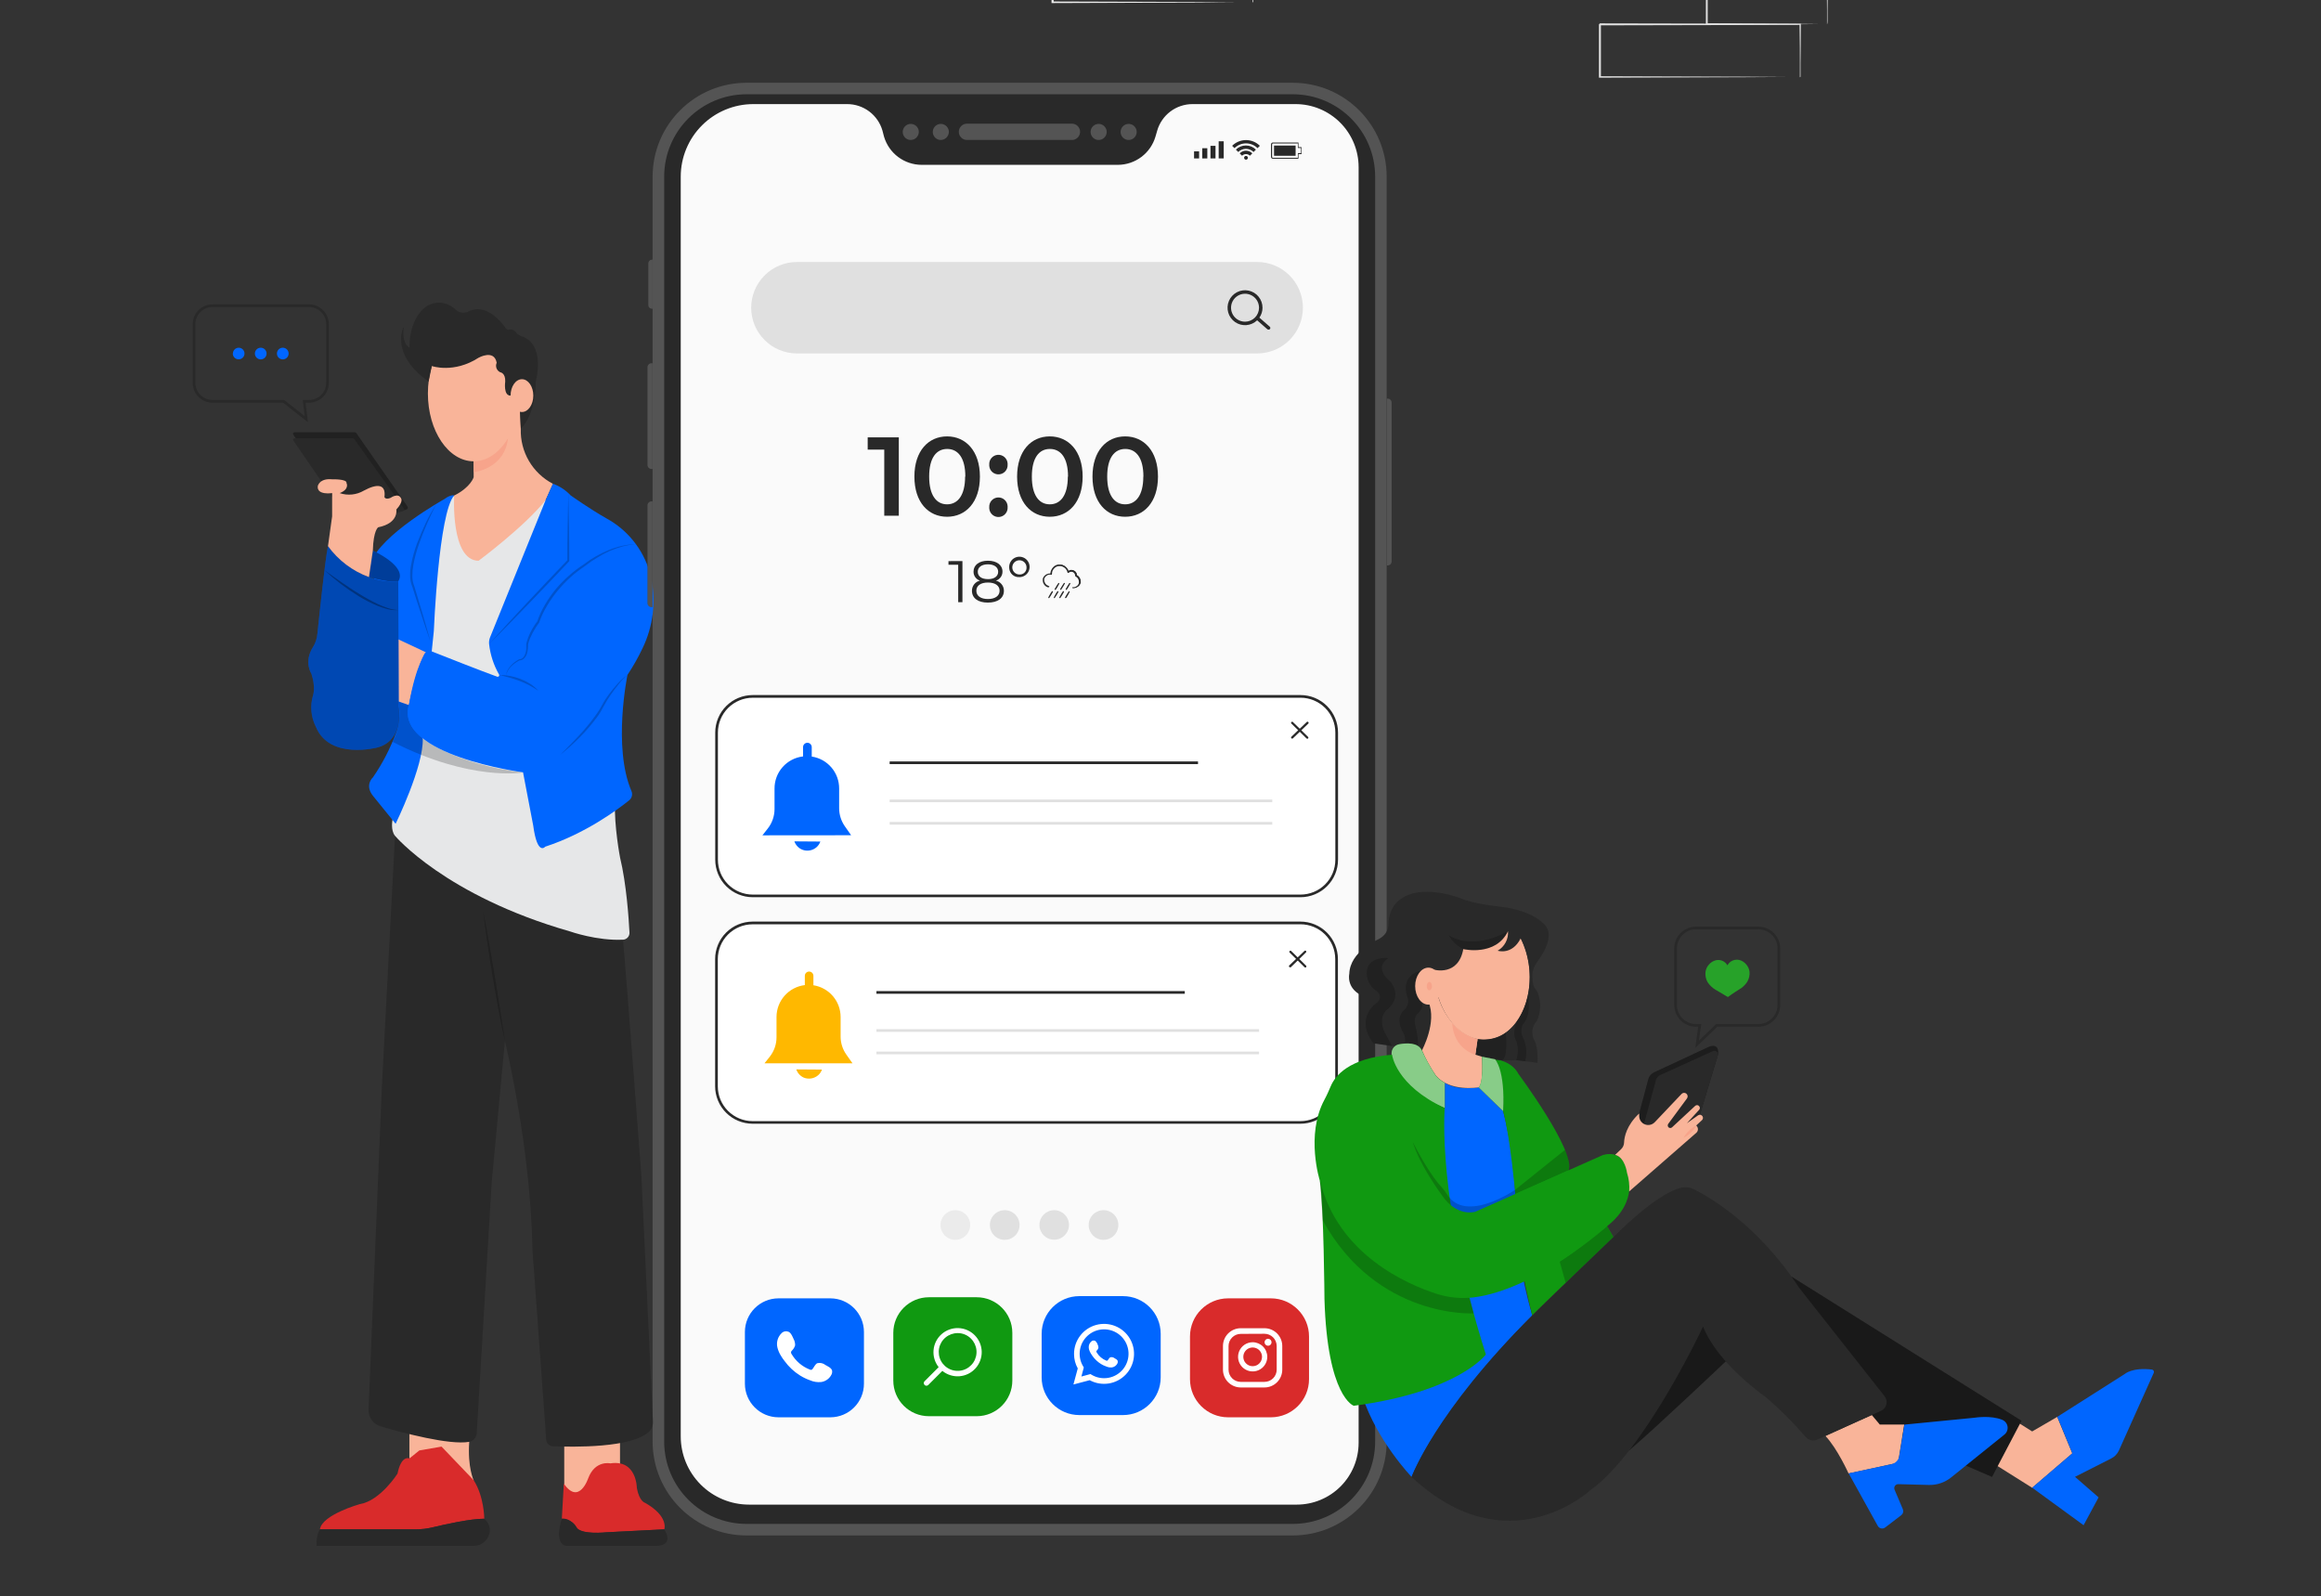<svg width="365" height="251" viewBox="0 0 365 251" fill="none" xmlns="http://www.w3.org/2000/svg">
<rect x="0" y="0" width="365" height="251" fill="#333333" stroke="none"/>
<g clip-path="url(#clip0_3076_1060)">
<path d="M283.046 12.145C283.042 12.096 283.042 12.046 283.046 11.997V9.933C283.046 8.496 283.046 6.428 282.991 3.82L283.088 3.917L251.595 3.984L251.76 3.82V12.14L251.604 11.985L274.045 12.056L280.668 12.103H280.748L274.155 12.145L251.604 12.216H251.448V3.829C251.772 3.508 251.536 3.744 251.608 3.673L283.105 3.732H283.202V3.829C283.202 6.462 283.16 8.543 283.147 10V12.023C283.147 12.132 283.05 12.153 283.046 12.145Z" fill="#E0E0E0"/>
<path d="M287.317 3.82C287.313 3.768 287.313 3.716 287.317 3.664V1.558C287.317 0.096 287.279 -1.968 287.254 -4.505L287.367 -4.387L268.396 -4.345C268.252 -4.201 268.59 -4.538 268.552 -4.505V3.816L268.4 3.664L281.937 3.736L285.879 3.782H287.325C287.21 3.791 287.095 3.791 286.98 3.782H285.947L282.06 3.828L268.421 3.896H268.265V-4.5L268.425 -4.66L287.351 -4.614H287.464V-4.505C287.464 -1.918 287.414 0.13 287.401 1.621V3.272C287.401 3.677 287.325 3.833 287.317 3.82Z" fill="#E0E0E0"/>
<path d="M196.969 0.374C196.965 0.323 196.965 0.273 196.969 0.222V-1.846C196.969 -3.283 196.94 -5.347 196.914 -7.951L197.016 -7.85L165.522 -7.786C165.598 -7.854 165.354 -7.618 165.691 -7.951V0.399L165.527 0.235L187.968 0.307L194.596 0.361H194.671L188.082 0.403L165.527 0.483H165.362V-7.942L165.527 -8.111L197.024 -8.048H197.125V-7.942C197.125 -5.309 197.083 -3.228 197.07 -1.77V0.256C197.071 0.27 197.07 0.285 197.065 0.299C197.061 0.312 197.054 0.325 197.044 0.336C197.035 0.347 197.023 0.356 197.011 0.362C196.998 0.369 196.984 0.373 196.969 0.374V0.374Z" fill="#EBEBEB"/>
<path d="M203.285 13.013H117.414C109.248 13.013 102.629 19.627 102.629 27.787V226.681C102.629 234.841 109.248 241.456 117.414 241.456H203.285C211.45 241.456 218.07 234.841 218.07 226.681V27.787C218.07 19.627 211.45 13.013 203.285 13.013Z" fill="#292929"/>
<path opacity="0.2" d="M203.285 13.013H117.414C109.248 13.013 102.629 19.627 102.629 27.787V226.681C102.629 234.841 109.248 241.456 117.414 241.456H203.285C211.45 241.456 218.07 234.841 218.07 226.681V27.787C218.07 19.627 211.45 13.013 203.285 13.013Z" fill="white"/>
<path d="M203.289 14.824H117.418C110.256 14.824 104.45 20.626 104.45 27.783V226.677C104.45 233.834 110.256 239.636 117.418 239.636H203.289C210.451 239.636 216.257 233.834 216.257 226.677V27.783C216.257 20.626 210.451 14.824 203.289 14.824Z" fill="#292929"/>
<path d="M203.736 16.37H187.53C186.28 16.37 185.063 16.775 184.064 17.525C183.064 18.275 182.335 19.329 181.986 20.528L181.712 21.472C181.339 22.751 180.562 23.875 179.498 24.677C178.433 25.479 177.138 25.915 175.805 25.921H144.944C143.608 25.919 142.308 25.485 141.239 24.683C140.17 23.881 139.391 22.754 139.017 21.472L138.772 20.528C138.423 19.328 137.694 18.274 136.693 17.524C135.692 16.774 134.475 16.369 133.224 16.37H118.468C115.44 16.37 112.536 17.572 110.395 19.712C108.254 21.851 107.052 24.753 107.052 27.779V225.868C107.052 228.715 108.183 231.446 110.198 233.459C112.212 235.472 114.945 236.603 117.794 236.603H203.93C206.509 236.603 208.983 235.579 210.807 233.756C212.631 231.933 213.656 229.461 213.656 226.884V26.279C213.655 23.651 212.609 21.13 210.749 19.272C208.889 17.414 206.366 16.37 203.736 16.37V16.37Z" fill="#FAFAFA"/>
<path d="M204.52 109.513H118.38C115.241 109.513 112.696 112.055 112.696 115.192V135.195C112.696 138.331 115.241 140.874 118.38 140.874H204.52C207.658 140.874 210.203 138.331 210.203 135.195V115.192C210.203 112.055 207.658 109.513 204.52 109.513Z" fill="white"/>
<path d="M204.516 141.088H118.38C116.814 141.088 115.313 140.467 114.206 139.361C113.099 138.255 112.477 136.755 112.477 135.19V115.196C112.477 113.632 113.099 112.132 114.206 111.025C115.313 109.919 116.814 109.298 118.38 109.298H204.516C206.081 109.298 207.582 109.919 208.689 111.025C209.796 112.132 210.418 113.632 210.418 115.196V135.195C210.417 136.758 209.795 138.257 208.688 139.362C207.581 140.468 206.08 141.088 204.516 141.088V141.088ZM118.38 109.723C116.926 109.723 115.532 110.3 114.504 111.328C113.476 112.355 112.899 113.748 112.899 115.2V135.199C112.899 136.651 113.476 138.044 114.504 139.071C115.532 140.098 116.926 140.676 118.38 140.676H204.516C205.969 140.676 207.363 140.098 208.391 139.071C209.419 138.044 209.996 136.651 209.996 135.199V115.196C209.996 113.743 209.419 112.35 208.391 111.323C207.363 110.296 205.969 109.719 204.516 109.719L118.38 109.723Z" fill="#292929"/>
<path d="M204.503 145.137H118.363C115.224 145.137 112.68 147.68 112.68 150.816V170.819C112.68 173.955 115.224 176.498 118.363 176.498H204.503C207.642 176.498 210.186 173.955 210.186 170.819V150.816C210.186 147.68 207.642 145.137 204.503 145.137Z" fill="white"/>
<path d="M204.499 176.708H118.363C116.797 176.708 115.296 176.087 114.189 174.981C113.082 173.875 112.46 172.375 112.46 170.81V150.82C112.46 149.256 113.082 147.756 114.189 146.65C115.296 145.543 116.797 144.922 118.363 144.922H204.499C206.064 144.922 207.566 145.543 208.672 146.65C209.779 147.756 210.401 149.256 210.401 150.82V170.819C210.399 172.381 209.776 173.88 208.669 174.984C207.563 176.088 206.063 176.708 204.499 176.708ZM118.363 145.348C116.909 145.348 115.515 145.925 114.487 146.952C113.459 147.979 112.882 149.372 112.882 150.824V170.823C112.882 172.275 113.459 173.668 114.487 174.696C115.515 175.723 116.909 176.3 118.363 176.3H204.499C205.952 176.3 207.346 175.723 208.374 174.696C209.402 173.668 209.98 172.275 209.98 170.823V150.82C209.98 149.368 209.402 147.975 208.374 146.947C207.346 145.92 205.952 145.343 204.499 145.343L118.363 145.348Z" fill="#292929"/>
<path d="M64.382 224.554V229.344C64.382 229.344 68.341 228.923 68.863 230.907C68.863 230.907 69.386 235.697 72.093 234.656L74.492 232.782C74.492 232.782 73.509 230.781 73.792 226.732L72.721 222.262L64.382 224.554Z" fill="#F9B499"/>
<path d="M97.502 225.805H88.733V234.947H97.502V225.805Z" fill="#F9B499"/>
<path d="M76.157 238.823C73.965 238.823 70.006 239.703 68.007 240.184C67.165 240.387 66.302 240.49 65.436 240.491H50.313C50.625 238.199 56.565 236.531 56.565 236.531C59.799 236.009 62.506 231.741 62.506 231.741C63.13 228.721 64.382 229.348 64.382 229.348L65.946 228.084L69.437 227.482L74.496 232.769C76.157 235.385 76.157 238.823 76.157 238.823Z" fill="#D92B2B"/>
<path d="M74.513 243.091H49.79C49.685 241.321 50.313 240.491 50.313 240.491H65.436C66.302 240.49 67.165 240.387 68.007 240.184C70.006 239.703 73.965 238.823 76.157 238.823C76.384 239.006 76.574 239.23 76.718 239.484C77.632 241.081 76.368 243.091 74.513 243.091Z" fill="#292929"/>
<path d="M88.666 233.304L88.354 238.823C88.354 238.823 89.985 238.823 90.656 240.163C90.656 240.163 90.955 241.376 95.386 240.955L104.467 240.491C104.467 240.491 105.213 238.452 101.44 236.321C101.44 236.321 100.546 236.127 100.15 233.991C100.15 233.991 100.15 229.475 95.98 230.119C95.98 230.119 93.598 229.576 92.507 232.449C92.507 232.449 91.065 236.784 88.666 233.304Z" fill="#D92B2B"/>
<path d="M88.354 238.823C88.354 238.823 86.996 242.669 89.032 243.091H103.367C103.367 243.091 106.048 243.091 104.459 240.491L95.377 240.955C95.377 240.955 91.33 241.376 90.647 240.163C90.643 240.163 89.707 238.646 88.354 238.823Z" fill="#292929"/>
<path d="M46.127 68.353L55.347 82.112C55.381 82.165 55.432 82.206 55.491 82.229C55.55 82.252 55.615 82.255 55.676 82.239L63.888 80.132C63.938 80.119 63.984 80.094 64.022 80.059C64.061 80.025 64.09 79.981 64.108 79.933C64.126 79.885 64.131 79.833 64.125 79.781C64.118 79.73 64.099 79.682 64.07 79.639L56.013 68.079C55.993 68.049 55.966 68.025 55.935 68.008C55.903 67.991 55.868 67.982 55.832 67.982H46.308C46.264 67.981 46.222 67.993 46.185 68.016C46.148 68.038 46.118 68.071 46.099 68.11C46.08 68.149 46.072 68.192 46.077 68.235C46.082 68.278 46.099 68.319 46.127 68.353V68.353Z" fill="#292929"/>
<path opacity="0.2" d="M46.127 68.353L55.347 82.112C55.381 82.165 55.432 82.206 55.491 82.229C55.55 82.252 55.615 82.255 55.676 82.239L63.888 80.132C63.938 80.119 63.984 80.094 64.022 80.059C64.061 80.025 64.09 79.981 64.108 79.933C64.126 79.885 64.131 79.833 64.125 79.781C64.118 79.73 64.099 79.682 64.07 79.639L56.013 68.079C55.993 68.049 55.966 68.025 55.935 68.008C55.903 67.991 55.868 67.982 55.832 67.982H46.308C46.264 67.981 46.222 67.993 46.185 68.016C46.148 68.038 46.118 68.071 46.099 68.11C46.08 68.149 46.072 68.192 46.077 68.235C46.082 68.278 46.099 68.319 46.127 68.353V68.353Z" fill="black"/>
<path d="M62.189 130.076L60.039 171.202L57.961 221.643C57.936 222.235 58.11 222.818 58.455 223.3C58.801 223.782 59.297 224.134 59.867 224.301C63.404 225.333 70.693 227.275 73.779 226.732C74.103 226.668 74.397 226.498 74.613 226.249C74.829 225.999 74.956 225.684 74.972 225.354L77.32 186.006L79.403 163.678C79.403 163.678 83.488 180.483 83.729 196.488L85.904 226.429C85.922 226.692 86.037 226.939 86.226 227.123C86.415 227.307 86.665 227.415 86.929 227.427C89.989 227.558 99.492 227.735 102.131 225.076C102.322 224.875 102.469 224.637 102.563 224.377C102.657 224.117 102.697 223.84 102.679 223.564L100.867 184.961C100.867 184.961 98.455 152.897 97.979 147.762L79.323 133.99L62.189 130.076Z" fill="#292929"/>
<path d="M61.726 128.934C61.726 128.934 61.397 130.552 62.118 131.432C62.118 131.432 70.048 140.874 89.669 146.477C89.669 146.477 93.885 147.972 97.991 147.766C98.273 147.748 98.536 147.62 98.723 147.41C98.911 147.199 99.007 146.922 98.99 146.641C98.877 144.4 98.51 138.965 97.515 134.87C97.515 134.87 96.554 129.912 96.714 126.069L85.816 78.616L74.487 82.138L71.422 77.925L69.487 79.239L65.322 100.476L61.726 128.934Z" fill="#E6E7E8"/>
<path d="M58.652 122.236C58.652 122.236 57.282 123.424 58.652 125.147L62.215 129.541C62.215 129.541 66.65 120.487 66.481 116.135L68.222 99.25C68.222 99.25 68.973 80.629 71.422 77.912C71.422 77.912 70.954 77.689 69.824 78.519C69.824 78.519 59.778 84.101 58.294 88.558C58.294 88.558 61.894 104.988 62.708 111.506C62.863 112.756 62.718 114.025 62.286 115.209C61.377 117.695 60.156 120.056 58.652 122.236Z" fill="#0066FF"/>
<path d="M58.652 86.599C58.652 86.599 64.133 89.034 62.632 91.41C62.632 91.41 61.536 91.755 58.041 90.749L58.652 86.599Z" fill="#0066FF"/>
<path opacity="0.4" d="M58.652 86.599C58.652 86.599 64.133 89.034 62.632 91.41C62.632 91.41 61.536 91.755 58.041 90.749L58.652 86.599Z" fill="black"/>
<path opacity="0.2" d="M68.619 79.226C68.102 80.254 67.613 81.296 67.152 82.352C66.692 83.406 66.271 84.459 65.887 85.558C65.499 86.634 65.202 87.74 64.997 88.865C64.9 89.422 64.851 89.986 64.85 90.551C64.844 91.106 64.945 91.656 65.149 92.173V92.173C65.596 93.639 66.047 95.122 66.469 96.579C66.684 97.317 66.89 98.054 67.11 98.791L67.729 101.011L66.979 98.833C66.726 98.109 66.494 97.376 66.254 96.647C65.765 95.193 65.301 93.731 64.841 92.265V92.286C64.613 91.732 64.496 91.138 64.496 90.538C64.49 89.95 64.543 89.363 64.656 88.785C64.874 87.638 65.189 86.51 65.596 85.415C66.018 84.328 66.465 83.271 66.958 82.23C67.451 81.19 68.024 80.212 68.619 79.226Z" fill="black"/>
<path opacity="0.2" d="M61.726 116.654C62.724 114.693 63.048 112.459 62.649 110.296L64.302 110.869C64.302 110.869 63.142 113.599 66.481 116.135C66.481 116.135 71.498 120.171 82.253 121.473C82.253 121.473 74.07 122.952 61.726 116.654Z" fill="black"/>
<path d="M62.649 100.544L66.996 102.583C66.996 102.583 65.415 104.365 64.302 110.869L62.649 110.296V100.544Z" fill="#F9B499"/>
<path opacity="0.2" d="M75.976 143.275C76.317 144.96 76.625 146.645 76.928 148.36L77.805 153.453L78.623 158.559L79.019 161.116C79.142 161.959 79.277 162.823 79.416 163.674C78.994 161.988 78.682 160.303 78.362 158.618C78.041 156.933 77.759 155.218 77.464 153.521C77.169 151.823 76.916 150.117 76.667 148.406C76.418 146.696 76.178 144.989 75.976 143.275Z" fill="black"/>
<path d="M46.127 69.271L55.052 82.255C55.086 82.306 55.136 82.345 55.193 82.367C55.25 82.389 55.313 82.393 55.372 82.378L63.324 80.406C63.372 80.395 63.416 80.372 63.453 80.339C63.49 80.306 63.519 80.265 63.536 80.219C63.553 80.172 63.558 80.123 63.551 80.074C63.544 80.025 63.526 79.978 63.496 79.938L55.701 69.027C55.681 68.998 55.655 68.975 55.624 68.959C55.593 68.943 55.559 68.934 55.524 68.934H46.304C46.265 68.934 46.226 68.945 46.193 68.965C46.159 68.986 46.132 69.015 46.113 69.049C46.095 69.084 46.087 69.123 46.089 69.162C46.091 69.201 46.105 69.239 46.127 69.271V69.271Z" fill="#292929"/>
<path d="M74.487 71.302V75.047C74.487 75.047 74.028 76.623 71.422 77.925C71.422 77.925 70.828 88.128 75.255 88.183C75.255 88.183 82.502 82.812 85.816 78.628L86.958 76.079C85.386 75.263 84.077 74.018 83.182 72.49C82.287 70.962 81.842 69.213 81.899 67.443L81.743 63.761L74.487 71.302Z" fill="#F9B499"/>
<path d="M74.487 71.302V74.251C74.487 74.251 79.319 73.779 79.879 68.964L74.487 71.302Z" fill="#F7A48B"/>
<path d="M74.487 72.541C78.462 72.541 81.684 67.763 81.684 61.869C81.684 55.976 78.462 51.198 74.487 51.198C70.513 51.198 67.291 55.976 67.291 61.869C67.291 67.763 70.513 72.541 74.487 72.541Z" fill="#F9B499"/>
<path d="M67.4 60.003L67.902 57.56C67.902 57.56 71.359 58.773 75.255 56.258C75.255 56.258 77.713 54.867 78.109 57.05C77.986 57.321 77.976 57.63 78.081 57.909C78.187 58.188 78.398 58.414 78.67 58.537C78.67 58.537 79.513 58.642 79.45 60.003C79.45 60.003 79.129 62.232 80.293 62.211H81.684L81.907 67.43C81.907 67.43 84.29 65.273 84.251 59.953C84.251 59.953 85.913 54.126 81.941 52.833C81.648 52.745 81.388 52.57 81.195 52.331C81.089 52.15 80.932 52.004 80.743 51.912C80.553 51.82 80.341 51.787 80.132 51.817C80.027 51.85 79.914 51.849 79.809 51.815C79.705 51.781 79.613 51.716 79.546 51.628C78.796 50.554 76.376 47.567 73.606 49.016C73.285 49.163 72.928 49.211 72.58 49.152C72.231 49.094 71.909 48.932 71.654 48.687C71.371 48.412 71.047 48.181 70.693 48.005C70.012 47.649 69.235 47.521 68.476 47.64C67.717 47.759 67.016 48.119 66.477 48.666C66.477 48.666 64.369 50.402 64.39 54.669C64.39 54.669 63.189 54.135 63.484 51.632C63.488 51.617 63.486 51.601 63.479 51.587C63.471 51.573 63.459 51.563 63.444 51.558C63.429 51.554 63.412 51.556 63.398 51.563C63.385 51.571 63.374 51.583 63.37 51.598C62.944 52.765 62.211 56.334 67.4 60.003Z" fill="#292929"/>
<path d="M82.08 64.789C83.068 64.789 83.868 63.635 83.868 62.211C83.868 60.787 83.068 59.632 82.08 59.632C81.093 59.632 80.293 60.787 80.293 62.211C80.293 63.635 81.093 64.789 82.08 64.789Z" fill="#F9B499"/>
<path d="M76.916 101.277C76.88 100.922 76.93 100.563 77.063 100.232L85.816 78.616L86.958 76.067C88.016 76.45 88.968 77.078 89.737 77.899C89.737 77.899 92.835 80.094 95.394 81.531C98.68 83.332 101.115 86.362 102.165 89.957C102.258 90.282 102.342 90.62 102.418 90.968C103.179 94.679 102.696 98.537 101.044 101.946C100.357 103.394 99.566 104.791 98.678 106.126C98.678 106.126 96.33 117.441 99.298 124.389C99.408 124.637 99.433 124.915 99.369 125.179C99.305 125.443 99.156 125.679 98.944 125.85C97.106 127.333 92.059 131.079 85.74 133.143C85.74 133.143 84.504 134.668 83.851 129.802L82.253 121.452C82.253 121.452 62.046 118.764 64.302 110.848C64.302 110.848 65.322 105.688 66.709 102.89C66.817 102.679 67 102.516 67.222 102.432C67.445 102.349 67.69 102.351 67.91 102.439C70.019 103.282 75.891 105.586 78.185 106.412C78.232 106.428 78.283 106.43 78.331 106.416C78.379 106.403 78.422 106.375 78.453 106.336C78.485 106.298 78.504 106.25 78.508 106.201C78.512 106.151 78.501 106.101 78.476 106.058C77.634 104.588 77.103 102.96 76.916 101.277V101.277Z" fill="#0066FF"/>
<path opacity="0.2" d="M76.916 101.277C77.925 100.153 78.939 99.038 79.96 97.932C80.984 96.832 82 95.716 83.037 94.62L86.136 91.33C87.169 90.235 88.219 89.152 89.26 88.061L89.218 88.17C89.218 86.401 89.218 84.627 89.264 82.858C89.311 81.088 89.323 79.315 89.374 77.541C89.425 79.314 89.461 81.086 89.484 82.858C89.509 84.627 89.53 86.401 89.53 88.17V88.234L89.488 88.28C88.451 89.375 87.426 90.479 86.381 91.566L83.252 94.827C82.211 95.918 81.144 96.988 80.099 98.066C79.053 99.145 77.995 100.215 76.916 101.277Z" fill="black"/>
<path opacity="0.2" d="M78.51 106.138C79.646 106.139 80.772 106.349 81.832 106.758C82.365 106.961 82.876 107.216 83.358 107.52C83.838 107.825 84.274 108.195 84.652 108.62C84.192 108.305 83.715 108.017 83.223 107.756C82.732 107.503 82.226 107.278 81.709 107.082C81.195 106.884 80.668 106.715 80.133 106.56C79.597 106.404 79.062 106.269 78.51 106.138Z" fill="black"/>
<path opacity="0.2" d="M79.563 106.294C79.584 106.001 79.662 105.714 79.795 105.452C79.925 105.191 80.088 104.949 80.28 104.731C80.472 104.514 80.686 104.317 80.917 104.141C81.031 104.053 81.153 103.973 81.275 103.889L81.65 103.67H81.68C81.796 103.665 81.909 103.637 82.014 103.587C82.118 103.537 82.211 103.466 82.287 103.379C82.446 103.198 82.562 102.983 82.628 102.751C82.699 102.514 82.744 102.269 82.763 102.022C82.776 101.773 82.776 101.522 82.763 101.272V101.247C82.836 100.921 82.932 100.6 83.05 100.287C83.166 99.977 83.299 99.673 83.446 99.377C83.747 98.784 84.101 98.22 84.504 97.692L84.479 97.742C84.799 96.805 85.216 95.905 85.723 95.054C86.216 94.202 86.78 93.393 87.409 92.636C88.039 91.881 88.727 91.177 89.467 90.53C89.825 90.193 90.221 89.898 90.605 89.59C90.989 89.283 91.406 89.021 91.806 88.748C92.409 88.281 93.045 87.859 93.708 87.484C94.365 87.112 95.045 86.781 95.744 86.494C96.443 86.208 97.165 85.983 97.903 85.82C98.64 85.657 99.391 85.57 100.146 85.558C99.397 85.611 98.655 85.733 97.928 85.921C97.208 86.116 96.503 86.366 95.82 86.666C95.14 86.979 94.481 87.335 93.847 87.732C93.207 88.11 92.594 88.532 92.013 88.996V88.996C91.621 89.283 91.212 89.548 90.833 89.839C90.453 90.129 90.07 90.437 89.72 90.77C88.279 92.068 87.04 93.573 86.043 95.235C85.545 96.059 85.131 96.932 84.808 97.839V97.868V97.889C84.614 98.147 84.424 98.408 84.251 98.681C84.079 98.955 83.918 99.229 83.762 99.524C83.606 99.819 83.476 100.101 83.341 100.4C83.221 100.696 83.122 101 83.046 101.31V101.285C83.046 101.546 83.046 101.807 83.012 102.064C82.984 102.326 82.93 102.584 82.852 102.835C82.764 103.094 82.62 103.33 82.43 103.526C82.335 103.629 82.218 103.71 82.089 103.763C81.959 103.817 81.82 103.843 81.68 103.838H81.722L81.347 104.04C81.229 104.12 81.106 104.192 80.993 104.272C80.759 104.435 80.542 104.62 80.343 104.824C80.147 105.03 79.979 105.261 79.842 105.511C79.699 105.751 79.605 106.018 79.563 106.294V106.294Z" fill="black"/>
<path opacity="0.2" d="M88.067 118.714C88.56 118.234 89.058 117.753 89.534 117.256C90.01 116.759 90.499 116.275 90.959 115.765C91.906 114.765 92.787 113.704 93.594 112.588C93.805 112.319 93.982 112.028 94.172 111.746C94.361 111.463 94.522 111.168 94.686 110.861C95.013 110.246 95.391 109.66 95.816 109.108C96.237 108.557 96.659 108.021 97.135 107.503C97.593 106.982 98.118 106.523 98.695 106.138C98.161 106.571 97.681 107.068 97.266 107.617C96.844 108.148 96.423 108.7 96.031 109.264C95.638 109.824 95.282 110.408 94.964 111.013C94.808 111.312 94.631 111.623 94.454 111.923C94.277 112.222 94.087 112.512 93.876 112.79C93.054 113.906 92.149 114.96 91.17 115.942C90.193 116.928 89.156 117.853 88.067 118.714V118.714Z" fill="black"/>
<path d="M51.578 85.883C51.578 85.883 55.975 91.945 62.632 91.41L62.708 111.506C62.708 111.506 63.526 116.414 59.365 117.543C59.365 117.543 51.814 119.565 49.668 114.278C48.885 112.733 48.734 110.944 49.246 109.29C49.246 109.29 49.668 108.026 48.96 105.919C48.96 105.919 47.729 104.112 49.225 101.74C49.615 101.11 49.85 100.397 49.913 99.659C50.254 96.415 51.102 88.25 51.578 85.883Z" fill="#0066FF"/>
<path opacity="0.3" d="M51.578 85.883C51.578 85.883 55.975 91.945 62.632 91.41L62.708 111.506C62.708 111.506 63.526 116.414 59.365 117.543C59.365 117.543 51.814 119.565 49.668 114.278C48.885 112.733 48.734 110.944 49.246 109.29C49.246 109.29 49.668 108.026 48.96 105.919C48.96 105.919 47.729 104.112 49.225 101.74C49.615 101.11 49.85 100.397 49.913 99.659C50.254 96.415 51.102 88.25 51.578 85.883Z" fill="black"/>
<path opacity="0.3" d="M51.013 89.649C51.464 89.974 51.915 90.311 52.371 90.626C52.826 90.942 53.281 91.275 53.741 91.591C54.664 92.215 55.587 92.855 56.536 93.415C57.48 94.001 58.455 94.534 59.458 95.012C59.959 95.247 60.474 95.451 61.001 95.623C61.528 95.799 62.077 95.903 62.632 95.935C62.066 95.973 61.497 95.923 60.946 95.787C60.401 95.645 59.866 95.467 59.344 95.256C58.304 94.823 57.302 94.306 56.346 93.71C55.393 93.121 54.466 92.484 53.576 91.806C52.686 91.131 51.831 90.411 51.013 89.649V89.649Z" fill="black"/>
<path d="M51.578 85.883L52.231 81.194V77.541C52.231 77.541 49.794 77.925 49.972 76.442C49.972 76.442 50.208 75.178 52.231 75.372C52.231 75.372 54.609 75.3 54.491 75.957C54.491 75.957 55.022 76.922 53.42 77.541C54.044 77.752 54.705 77.826 55.359 77.759C56.014 77.692 56.647 77.486 57.215 77.154C59.297 76.025 60.727 76.084 60.457 78.165C60.457 78.165 60.604 78.637 61.435 78.283C61.435 78.283 62.62 77.44 63.066 78.342C63.066 78.342 63.517 78.818 62.328 80.124C62.328 80.124 62.75 82.26 59.474 82.917C59.474 82.917 58.72 83.359 58.631 86.599L58.02 90.749C55.438 89.799 53.197 88.106 51.578 85.883Z" fill="#F9B499"/>
<path d="M270.141 165.94C270.141 165.94 270.613 164.049 268.876 164.55L260.124 168.62C259.903 168.723 259.707 168.873 259.55 169.059C259.393 169.245 259.278 169.463 259.213 169.698L257.767 175.107L256.785 178.372L257.923 178.928L259.538 181.199L267.367 175.133L270.141 165.94Z" fill="#292929"/>
<path opacity="0.3" d="M270.141 165.94C270.141 165.94 270.613 164.049 268.876 164.55L260.124 168.62C259.903 168.723 259.707 168.873 259.55 169.059C259.393 169.245 259.278 169.463 259.213 169.698L257.767 175.107L256.785 178.372L257.923 178.928L259.538 181.199L267.367 175.133L270.141 165.94Z" fill="black"/>
<path d="M240.958 206.86C240.958 206.86 227.067 220.472 221.987 232.247C221.987 232.247 216.556 226.601 214.246 219.553L225.452 176.135L227.206 174.24V170.263C227.206 170.263 228.842 171.548 232.539 170.987L236.384 174.72C237.454 178.99 238.095 183.357 238.298 187.754C238.298 187.754 237.632 195.211 240.958 206.86Z" fill="#0066FF"/>
<path d="M235.111 166.572C235.111 166.572 237.704 166.774 238.791 168.881C238.791 168.881 247.864 181.098 246.671 184.026L252.734 192.806L253.737 194.537C253.737 194.537 242.101 205.596 240.958 206.86C240.958 206.86 237.501 193.202 238.294 187.754C238.294 187.754 237.493 178.785 236.38 174.72C236.38 174.72 236.671 168.771 235.111 166.572Z" fill="#109911"/>
<path d="M233.87 163.49C237.986 163.173 240.965 158.285 240.523 152.574C240.081 146.862 236.386 142.49 232.27 142.808C228.154 143.126 225.176 148.014 225.618 153.725C226.059 159.436 229.754 163.808 233.87 163.49Z" fill="#F9B499"/>
<path d="M240.967 153.634C240.94 152.81 241.192 152.001 241.683 151.338C242.822 149.834 244.782 146.637 242.472 145.019C242.472 145.019 240.672 143.047 235.528 142.533C235.528 142.533 231.582 142.112 229.693 141.248C229.693 141.248 223.348 138.763 219.997 141.59C219.997 141.59 218.365 142.706 218.365 145.36C218.365 145.36 218.449 146.906 216.649 147.762C216.649 147.762 212.277 149.628 212.189 153.15C212.189 153.15 211.674 155.303 214.077 156.52C214.077 156.52 215.064 156.718 214.448 157.974C214.099 158.64 213.904 159.375 213.875 160.126C213.854 161.39 214.191 163.151 215.962 164.061L223.597 165.178C223.597 165.178 226.16 160.543 224.622 157.548L225.562 152.493C225.562 152.493 229.356 153.529 230.115 149.245C230.115 149.245 235.263 150.445 237.147 146.418C237.196 147.033 237.069 147.649 236.78 148.195C236.492 148.741 236.055 149.194 235.52 149.502C235.52 149.502 237.779 150.251 239.137 147.564C240.516 150.34 240.912 153.502 240.258 156.533C240.258 156.533 238.964 164.15 232.354 163.425L232.004 165.869C234.06 166.614 236.254 166.902 238.433 166.711L241.78 167.132C241.78 167.132 241.958 164.815 241.321 163.644C241.042 163.169 240.921 162.618 240.977 162.07C241.034 161.522 241.263 161.007 241.633 160.598L241.692 160.535C242.009 159.846 242.184 159.1 242.208 158.342C242.232 157.583 242.104 156.828 241.831 156.12C241.703 155.837 241.537 155.574 241.338 155.336C241.194 155.138 240.996 154.692 240.967 153.634Z" fill="#292929"/>
<path opacity="0.2" d="M223.024 165.089C223.053 163.77 222.894 162.454 222.552 161.18C222.552 161.18 222.214 159.916 223.032 159.313C223.032 159.313 223.875 158.551 223.652 157.628C223.305 157.315 223.025 156.935 222.829 156.511C222.633 156.088 222.524 155.629 222.509 155.162C222.494 154.695 222.573 154.23 222.742 153.795C222.911 153.359 223.166 152.962 223.492 152.627C223.492 152.627 220.144 153.213 221.32 156.777C221.468 157.135 221.495 157.532 221.397 157.907C221.299 158.281 221.081 158.614 220.777 158.854C220.777 158.854 219.221 160.118 220.777 162.553C220.777 162.553 221.337 164.006 220.604 164.727L223.024 165.089Z" fill="black"/>
<path opacity="0.2" d="M218.913 164.487L217.712 162.262C217.712 162.262 216.687 160.219 218.011 158.863C218.011 158.863 220.722 157.026 218.673 154.38C218.673 154.38 215.949 152.32 218.201 150.765C218.213 150.757 218.222 150.746 218.228 150.732C218.233 150.719 218.234 150.704 218.231 150.69C218.228 150.676 218.22 150.663 218.21 150.653C218.199 150.643 218.186 150.637 218.171 150.635C217.4 150.605 214.836 150.698 214.938 153.162C214.961 153.73 215.128 154.283 215.423 154.769C215.718 155.256 216.131 155.659 216.624 155.943C216.624 155.943 217.771 156.946 216.143 157.978C216.143 157.978 213.15 160.316 215.971 164.057L218.913 164.487Z" fill="black"/>
<path opacity="0.2" d="M237.156 146.405C237.156 146.405 232.096 149.624 227.851 147.096C228.356 148.036 229.154 148.786 230.123 149.232C230.123 149.232 234.921 150.525 237.156 146.405Z" fill="black"/>
<path opacity="0.2" d="M240.267 156.52C240.267 156.52 240.958 159.553 239.453 161.121C239.317 161.423 239.246 161.751 239.246 162.083C239.246 162.415 239.317 162.743 239.453 163.046C240.05 164.237 240.186 165.607 239.833 166.892L238.441 166.715C238.775 165.72 238.775 164.644 238.441 163.648C238.441 163.648 237.598 162.557 238.673 160.421C239.491 159.257 240.036 157.924 240.267 156.52V156.52Z" fill="black"/>
<path opacity="0.2" d="M236.797 162.376C236.797 162.376 237.219 166.126 236.262 166.72C234.82 166.572 233.397 166.283 232.012 165.856L232.362 163.412C232.362 163.412 235.107 163.939 236.797 162.376Z" fill="black"/>
<path d="M232.362 163.412L232.012 165.856L233.062 166.172C233.062 166.172 233.391 170.448 232.535 170.987C232.535 170.987 228.007 171.771 225.789 169.125C224.929 167.887 224.2 166.563 223.614 165.173C223.614 165.173 226.03 160.75 224.638 157.544L226.236 156.929C226.236 156.929 227.598 162.047 232.362 163.412Z" fill="#F9B499"/>
<path d="M232.362 163.412L232.012 165.856C232.012 165.856 228.639 165.051 228.365 160.889C228.365 160.889 229.546 162.637 232.362 163.412Z" fill="#F7A48B"/>
<path d="M227.202 170.263V174.24C227.202 174.24 219.01 171.291 218.837 165.645C218.834 165.302 218.954 164.969 219.174 164.706C219.394 164.443 219.701 164.267 220.039 164.209C221.224 163.994 222.99 163.91 223.606 165.173C224.221 166.548 224.949 167.87 225.781 169.125C226.171 169.598 226.655 169.986 227.202 170.263V170.263Z" fill="#109911"/>
<path opacity="0.5" d="M227.202 170.263V174.24C227.202 174.24 219.01 171.291 218.837 165.645C218.834 165.302 218.954 164.969 219.174 164.706C219.394 164.443 219.701 164.267 220.039 164.209C221.224 163.994 222.99 163.91 223.606 165.173C224.221 166.548 224.949 167.87 225.781 169.125C226.171 169.598 226.655 169.986 227.202 170.263Z" fill="white"/>
<path d="M227.202 174.24C227.202 174.24 225.899 188.563 233.669 212.998C233.669 212.998 229.335 218.896 212.893 221.061C212.893 221.061 208.736 219.709 208.285 204.269C208.285 204.269 208.192 189.916 207.56 185.673C207.56 185.673 205.283 178.511 208.272 172.95C208.656 172.243 208.98 171.505 209.292 170.764C209.95 169.222 212.075 166.408 218.913 165.856C218.913 165.856 219.47 170.659 227.202 174.24Z" fill="#109911"/>
<path opacity="0.2" d="M231.11 204.117L231.755 206.531C231.755 206.531 216.577 207.437 208.011 191.908L207.56 185.673L224.364 197.048L231.11 204.117Z" fill="black"/>
<path d="M236.38 174.72L232.535 170.987C232.535 170.987 233.298 170.503 233.062 166.172L235.111 166.572C235.111 166.572 236.734 168.198 236.38 174.72Z" fill="#109911"/>
<path opacity="0.5" d="M236.38 174.72L232.535 170.987C232.535 170.987 233.298 170.503 233.062 166.172L235.111 166.572C235.111 166.572 236.734 168.198 236.38 174.72Z" fill="white"/>
<path opacity="0.2" d="M246.671 184.026C246.671 184.026 247.093 182.872 246.106 180.824L238.252 187.118L238.294 187.754L246.671 184.026Z" fill="black"/>
<path opacity="0.2" d="M246.212 201.712L253.724 194.55L252.721 192.818C252.721 192.818 247.552 197.002 245.28 198.384L246.212 201.712Z" fill="black"/>
<path d="M270.141 165.94L267.38 175.12L259.551 181.187L257.936 178.916L260.406 169.883C260.453 169.699 260.54 169.528 260.662 169.382C260.784 169.236 260.937 169.119 261.111 169.041L269.399 165.279C269.495 165.239 269.6 165.227 269.702 165.245C269.805 165.262 269.9 165.308 269.978 165.377C270.055 165.446 270.111 165.535 270.14 165.635C270.169 165.735 270.17 165.84 270.141 165.94V165.94Z" fill="#292929"/>
<path d="M317.904 223.421L313.266 232.247L271.393 214.077C271.393 214.077 260.293 224.609 256.241 228.042L253.737 215.252L262.535 205.693L281.735 200.751L317.904 223.421Z" fill="#292929"/>
<path opacity="0.4" d="M317.904 223.421L313.266 232.247L271.393 214.077C271.393 214.077 260.293 224.609 256.241 228.042L253.737 215.252L262.535 205.693L281.735 200.751L317.904 223.421Z" fill="black"/>
<path d="M294.353 222.511L295.618 224.015H299.459L298.489 230.018L290.706 231.703C290.706 231.703 288.944 227.789 287.068 225.805L294.353 222.511Z" fill="#F9B499"/>
<path d="M297.937 234.252L299.244 237.332C299.312 237.492 299.325 237.671 299.28 237.84C299.234 238.009 299.134 238.157 298.995 238.263L296.465 240.196C296.376 240.265 296.273 240.314 296.163 240.339C296.053 240.364 295.939 240.366 295.829 240.343C295.718 240.32 295.614 240.274 295.523 240.207C295.432 240.14 295.357 240.055 295.302 239.956L290.719 231.691L297.465 230.241C297.769 230.175 298.047 230.02 298.263 229.794C298.479 229.569 298.622 229.285 298.675 228.978L299.488 224.023L310.521 222.94C310.521 222.94 313.051 222.519 314.868 223.269C315.088 223.358 315.281 223.502 315.428 223.689C315.575 223.875 315.671 224.096 315.706 224.331C315.741 224.565 315.714 224.805 315.627 225.026C315.541 225.247 315.399 225.441 315.214 225.59L306.832 232.331C305.844 233.126 304.606 233.544 303.337 233.511L298.535 233.388C298.431 233.385 298.327 233.407 298.233 233.454C298.14 233.501 298.059 233.57 298 233.656C297.94 233.742 297.903 233.842 297.892 233.946C297.881 234.05 297.896 234.155 297.937 234.252V234.252Z" fill="#0066FF"/>
<path d="M317.659 223.888L319.577 225.097L323.519 222.81L325.884 228.544L319.577 233.957L314.16 230.553L317.659 223.888Z" fill="#F9B499"/>
<path d="M338.701 215.875L333.22 228.093C332.967 228.643 332.532 229.089 331.989 229.357L326.314 232.234L330.024 235.465L327.664 239.842L319.577 233.944L325.901 228.531L323.536 222.797L334.143 216.057C334.143 216.057 335.311 214.991 338.423 215.366C338.478 215.375 338.53 215.397 338.575 215.43C338.621 215.462 338.658 215.504 338.685 215.553C338.712 215.602 338.727 215.657 338.73 215.713C338.733 215.768 338.723 215.824 338.701 215.875Z" fill="#0066FF"/>
<path d="M224.63 157.978C225.778 157.978 226.708 156.676 226.708 155.071C226.708 153.465 225.778 152.164 224.63 152.164C223.482 152.164 222.552 153.465 222.552 155.071C222.552 156.676 223.482 157.978 224.63 157.978Z" fill="#F9B499"/>
<path d="M224.782 155.728C225.008 155.728 225.191 155.434 225.191 155.071C225.191 154.708 225.008 154.414 224.782 154.414C224.556 154.414 224.373 154.708 224.373 155.071C224.373 155.434 224.556 155.728 224.782 155.728Z" fill="#F7A48B"/>
<path opacity="0.2" d="M238.252 187.118C238.252 187.118 230.52 192.435 227.598 187.868C227.291 187.387 226.943 186.933 226.557 186.512C225.785 185.669 224.322 183.748 222.181 179.611C222.181 179.611 222.286 190.901 226.708 192.25C226.708 192.25 235.275 192.321 238.294 187.742L238.252 187.118Z" fill="black"/>
<path d="M221.894 178.36C222.492 182.425 227.202 188.563 227.202 188.563C229.495 191.361 232.012 190.548 232.012 190.548L252.114 181.612C255.634 180.71 255.908 184.409 255.908 184.409C255.908 184.409 257.805 188.833 252.746 192.806C252.746 192.806 241.654 202.778 231.746 204.016C229.76 204.253 227.745 204.053 225.844 203.431C221.287 201.956 210.422 197.284 207.585 185.673" fill="#109911"/>
<path d="M253.994 181.599L254.939 180.706C255.224 180.432 255.39 180.057 255.402 179.662C255.44 178.764 255.794 176.944 257.78 175.095V175.495C257.78 175.774 257.863 176.047 258.018 176.279C258.173 176.511 258.393 176.693 258.65 176.8C258.908 176.908 259.192 176.937 259.466 176.884C259.74 176.831 259.993 176.698 260.192 176.502C260.238 176.46 260.28 176.413 260.326 176.367L264.441 172.024C264.536 171.924 264.664 171.863 264.801 171.852C264.938 171.841 265.074 171.881 265.183 171.965V171.965C265.298 172.053 265.373 172.183 265.394 172.326C265.414 172.469 265.378 172.614 265.293 172.731L262.342 176.734C262.28 176.822 262.255 176.931 262.272 177.038C262.288 177.144 262.345 177.24 262.43 177.307C262.508 177.36 262.601 177.385 262.695 177.379C262.789 177.373 262.879 177.336 262.949 177.273L266.579 173.903C266.623 173.859 266.676 173.826 266.734 173.805C266.792 173.785 266.855 173.777 266.916 173.783C266.978 173.789 267.037 173.809 267.09 173.84C267.143 173.872 267.189 173.915 267.224 173.966C267.289 174.046 267.323 174.147 267.318 174.251C267.313 174.354 267.271 174.452 267.198 174.526L265.28 176.632L267.034 175.39C267.088 175.352 267.148 175.326 267.212 175.312C267.276 175.298 267.342 175.296 267.406 175.308C267.471 175.32 267.532 175.344 267.587 175.38C267.642 175.416 267.689 175.462 267.725 175.516C267.789 175.612 267.817 175.728 267.804 175.843C267.79 175.958 267.737 176.064 267.654 176.144L266.743 176.986C266.828 177.058 266.897 177.147 266.944 177.248C266.991 177.349 267.015 177.459 267.015 177.57C267.015 177.681 266.991 177.791 266.944 177.892C266.897 177.992 266.828 178.082 266.743 178.153L256.203 187.354C256.282 186.358 256.164 185.356 255.858 184.405C255.858 184.405 255.558 182 253.994 181.599Z" fill="#F9B499"/>
<path d="M266.756 177.003C265.91 177.424 265.212 178.09 264.753 178.916C265.178 178.715 265.566 178.443 265.9 178.111C266.245 177.792 266.534 177.418 266.756 177.003Z" fill="#F7A48B"/>
<path d="M295.808 221.854L285.782 226.378C285.481 226.514 285.144 226.549 284.821 226.48C284.497 226.41 284.205 226.238 283.986 225.991C282.054 223.736 279.951 221.633 277.696 219.701C277.696 219.701 270.162 214.54 267.822 208.6C267.822 208.6 258.691 228.211 250.048 234.374C250.048 234.374 237.109 246.398 221.982 232.247C221.982 232.247 225.692 222.014 240.954 206.86L253.733 194.537C253.733 194.537 260.423 187.603 264.483 186.752C265.135 186.623 265.811 186.718 266.402 187.021C268.67 188.155 276.419 192.549 282.873 202.432L296.364 219.549C296.507 219.728 296.606 219.937 296.655 220.16C296.705 220.383 296.702 220.615 296.649 220.837C296.595 221.059 296.491 221.266 296.346 221.442C296.2 221.618 296.016 221.759 295.808 221.854V221.854Z" fill="#292929"/>
<path opacity="0.2" d="M152.065 22.011C151.725 22.011 151.398 21.876 151.157 21.636C150.917 21.395 150.781 21.069 150.781 20.729C150.781 20.388 150.917 20.062 151.157 19.821C151.398 19.581 151.725 19.446 152.065 19.446H168.571C168.911 19.446 169.238 19.581 169.478 19.821C169.719 20.062 169.854 20.388 169.854 20.729C169.854 21.069 169.719 21.395 169.478 21.636C169.238 21.876 168.911 22.011 168.571 22.011H152.065Z" fill="white"/>
<path opacity="0.2" d="M143.207 22.011C142.958 22.007 142.716 21.93 142.51 21.788C142.305 21.647 142.146 21.448 142.054 21.217C141.961 20.985 141.939 20.732 141.991 20.488C142.042 20.244 142.164 20.021 142.341 19.847C142.519 19.672 142.745 19.554 142.989 19.506C143.234 19.459 143.487 19.486 143.717 19.582C143.947 19.678 144.143 19.84 144.281 20.047C144.419 20.255 144.493 20.498 144.493 20.747V20.747C144.487 21.084 144.348 21.405 144.108 21.641C143.868 21.877 143.544 22.01 143.207 22.011V22.011Z" fill="white"/>
<path opacity="0.2" d="M147.933 22.011C147.684 22.007 147.442 21.93 147.237 21.788C147.031 21.647 146.873 21.448 146.78 21.217C146.688 20.985 146.665 20.732 146.717 20.488C146.768 20.244 146.89 20.021 147.068 19.847C147.245 19.672 147.471 19.554 147.715 19.506C147.96 19.459 148.213 19.486 148.443 19.582C148.673 19.678 148.869 19.84 149.007 20.047C149.146 20.255 149.219 20.498 149.219 20.747V20.747C149.213 21.084 149.074 21.405 148.834 21.641C148.594 21.877 148.27 22.01 147.933 22.011V22.011Z" fill="white"/>
<path opacity="0.2" d="M177.492 22.011C177.241 22.011 176.997 21.937 176.789 21.798C176.581 21.659 176.419 21.462 176.323 21.231C176.227 21 176.202 20.746 176.251 20.501C176.3 20.256 176.42 20.03 176.597 19.854C176.774 19.677 177 19.557 177.245 19.508C177.49 19.459 177.744 19.484 177.976 19.58C178.207 19.675 178.404 19.837 178.543 20.045C178.682 20.253 178.756 20.497 178.756 20.747C178.756 21.083 178.623 21.404 178.386 21.641C178.149 21.878 177.827 22.011 177.492 22.011V22.011Z" fill="white"/>
<path opacity="0.2" d="M172.774 22.011C172.524 22.011 172.279 21.937 172.071 21.798C171.863 21.659 171.701 21.462 171.605 21.231C171.51 21 171.485 20.746 171.533 20.501C171.582 20.256 171.703 20.03 171.879 19.854C172.056 19.677 172.282 19.557 172.527 19.508C172.772 19.459 173.027 19.484 173.258 19.58C173.489 19.675 173.686 19.837 173.825 20.045C173.964 20.253 174.039 20.497 174.039 20.747C174.039 21.083 173.905 21.404 173.668 21.641C173.431 21.878 173.109 22.011 172.774 22.011V22.011Z" fill="white"/>
<path d="M218.222 88.916H218.091V62.678H218.222C218.387 62.678 218.545 62.743 218.663 62.859C218.781 62.975 218.848 63.133 218.85 63.297V63.297V88.309C218.844 88.472 218.776 88.626 218.659 88.74C218.541 88.853 218.385 88.916 218.222 88.916Z" fill="#292929"/>
<path opacity="0.2" d="M218.222 88.916H218.091V62.678H218.222C218.387 62.678 218.545 62.743 218.663 62.859C218.781 62.975 218.848 63.133 218.85 63.297V63.297V88.309C218.844 88.472 218.776 88.626 218.659 88.74C218.541 88.853 218.385 88.916 218.222 88.916Z" fill="white"/>
<path d="M102.448 78.843H102.612V95.463H102.448C102.282 95.463 102.123 95.397 102.006 95.28C101.889 95.163 101.824 95.005 101.824 94.839V94.839V79.467C101.824 79.301 101.889 79.143 102.006 79.026C102.123 78.909 102.282 78.843 102.448 78.843V78.843Z" fill="#292929"/>
<path d="M102.448 57.121H102.612V73.746H102.448C102.282 73.746 102.123 73.68 102.006 73.563C101.889 73.446 101.824 73.287 101.824 73.122V73.122V57.749C101.824 57.583 101.889 57.424 102.006 57.307C102.123 57.189 102.282 57.123 102.448 57.121Z" fill="#292929"/>
<path d="M102.507 40.822H102.629V48.552H102.507C102.36 48.552 102.22 48.494 102.116 48.391C102.012 48.287 101.954 48.147 101.954 48.001V41.391C101.954 41.244 102.012 41.104 102.116 41C102.22 40.897 102.36 40.839 102.507 40.839V40.822Z" fill="#292929"/>
<g opacity="0.2">
<path d="M102.448 78.843H102.612V95.463H102.448C102.282 95.463 102.123 95.397 102.006 95.28C101.889 95.163 101.824 95.005 101.824 94.839V94.839V79.467C101.824 79.301 101.889 79.143 102.006 79.026C102.123 78.909 102.282 78.843 102.448 78.843V78.843Z" fill="white"/>
<path d="M102.448 57.121H102.612V73.746H102.448C102.282 73.746 102.123 73.68 102.006 73.563C101.889 73.446 101.824 73.287 101.824 73.122V73.122V57.749C101.824 57.583 101.889 57.424 102.006 57.307C102.123 57.189 102.282 57.123 102.448 57.121Z" fill="white"/>
<path d="M102.507 40.822H102.629V48.552H102.507C102.36 48.552 102.22 48.494 102.116 48.391C102.013 48.287 101.954 48.147 101.954 48.001V41.391C101.954 41.244 102.013 41.104 102.116 41C102.22 40.897 102.36 40.839 102.507 40.839V40.822Z" fill="white"/>
</g>
<path d="M188.571 23.802H187.778V24.914H188.571V23.802Z" fill="#292929"/>
<path d="M189.861 23.309H189.068V24.914H189.861V23.309Z" fill="#292929"/>
<path d="M191.151 22.934H190.359V24.91H191.151V22.934Z" fill="#292929"/>
<path d="M192.441 22.218H191.649V24.91H192.441V22.218Z" fill="#292929"/>
<path d="M204.149 24.96H200.165C200.089 24.96 200.016 24.93 199.962 24.876C199.908 24.823 199.878 24.75 199.878 24.674V22.698C199.879 22.622 199.91 22.55 199.963 22.497C200.017 22.443 200.089 22.413 200.165 22.412H204.149C204.164 22.407 204.18 22.407 204.195 22.412C204.199 22.42 204.202 22.429 204.202 22.439C204.202 22.448 204.199 22.458 204.195 22.466V23.136H204.617C204.636 23.136 204.654 23.144 204.668 23.157C204.681 23.171 204.689 23.189 204.689 23.208V24.16C204.689 24.169 204.688 24.178 204.685 24.187C204.682 24.196 204.677 24.204 204.67 24.21C204.664 24.217 204.656 24.222 204.648 24.226C204.639 24.23 204.63 24.232 204.621 24.232H204.2V24.884C204.202 24.901 204.198 24.918 204.189 24.932C204.18 24.946 204.165 24.956 204.149 24.96V24.96ZM204.098 22.559H200.19C200.153 22.559 200.118 22.574 200.092 22.6C200.066 22.626 200.051 22.661 200.051 22.698V24.674C200.05 24.692 200.054 24.711 200.06 24.728C200.067 24.745 200.077 24.76 200.09 24.773C200.104 24.787 200.119 24.797 200.136 24.803C200.153 24.81 200.172 24.813 200.19 24.813H204.098V24.16C204.099 24.14 204.108 24.121 204.122 24.107C204.136 24.093 204.154 24.085 204.174 24.084H204.596V23.275H204.174C204.154 23.274 204.136 23.266 204.122 23.252C204.108 23.238 204.099 23.219 204.098 23.199V23.199V22.559Z" fill="#292929"/>
<path d="M200.354 24.497V22.888H203.748V23.616V23.772V24.497H200.354Z" fill="#292929"/>
<path d="M196.24 24.817C196.241 24.758 196.224 24.701 196.192 24.652C196.16 24.602 196.114 24.564 196.06 24.541C196.005 24.518 195.946 24.512 195.888 24.523C195.83 24.535 195.777 24.563 195.736 24.604C195.694 24.646 195.666 24.699 195.655 24.756C195.644 24.814 195.65 24.874 195.673 24.928C195.696 24.982 195.734 25.028 195.783 25.06C195.832 25.092 195.89 25.109 195.949 25.108C196.026 25.108 196.1 25.077 196.155 25.023C196.209 24.968 196.24 24.894 196.24 24.817V24.817Z" fill="#292929"/>
<path d="M194.954 24.118L195.325 24.488C195.489 24.324 195.712 24.232 195.945 24.232C196.177 24.232 196.4 24.324 196.564 24.488L196.94 24.118C196.678 23.852 196.322 23.701 195.949 23.696C195.763 23.696 195.579 23.733 195.408 23.806C195.237 23.878 195.083 23.984 194.954 24.118V24.118Z" fill="#292929"/>
<path d="M195.928 22.875C195.338 22.878 194.774 23.113 194.355 23.528L194.731 23.903C194.887 23.744 195.075 23.617 195.281 23.531C195.487 23.445 195.708 23.4 195.932 23.4C196.156 23.4 196.377 23.445 196.583 23.531C196.79 23.617 196.977 23.744 197.134 23.903L197.505 23.528C197.298 23.321 197.052 23.157 196.781 23.044C196.511 22.932 196.221 22.875 195.928 22.875Z" fill="#292929"/>
<path d="M193.765 22.93L194.14 23.296C194.62 22.817 195.271 22.548 195.949 22.548C196.627 22.548 197.278 22.817 197.758 23.296L198.129 22.93C197.55 22.352 196.765 22.027 195.947 22.027C195.129 22.027 194.344 22.352 193.765 22.93V22.93Z" fill="#292929"/>
<path d="M197.682 55.58H125.332C123.423 55.58 121.592 54.822 120.242 53.474C118.891 52.125 118.132 50.296 118.131 48.388V48.388C118.133 46.481 118.893 44.653 120.243 43.306C121.593 41.958 123.423 41.201 125.332 41.201H197.682C198.628 41.198 199.566 41.382 200.441 41.742C201.316 42.102 202.111 42.631 202.781 43.299C203.451 43.966 203.983 44.76 204.346 45.633C204.708 46.506 204.895 47.443 204.895 48.388V48.388C204.896 49.334 204.709 50.271 204.347 51.145C203.984 52.019 203.453 52.812 202.783 53.48C202.112 54.148 201.317 54.678 200.442 55.038C199.566 55.398 198.628 55.582 197.682 55.58V55.58Z" fill="#E0E0E0"/>
<path d="M199.688 51.379L198.053 49.951C198.372 49.492 198.543 48.947 198.542 48.388V48.388C198.542 47.755 198.323 47.141 197.922 46.651C197.521 46.16 196.963 45.824 196.342 45.697C195.721 45.571 195.075 45.662 194.515 45.957C193.954 46.251 193.512 46.73 193.264 47.313C193.015 47.896 192.976 48.546 193.153 49.154C193.33 49.762 193.711 50.291 194.233 50.65C194.754 51.01 195.384 51.178 196.016 51.126C196.647 51.075 197.242 50.807 197.698 50.368L199.301 51.771C199.352 51.812 199.416 51.835 199.482 51.834C199.536 51.84 199.592 51.829 199.639 51.802C199.687 51.775 199.725 51.733 199.748 51.683C199.771 51.633 199.777 51.578 199.767 51.524C199.756 51.47 199.729 51.421 199.688 51.383V51.379ZM195.797 50.587C195.362 50.588 194.936 50.46 194.573 50.219C194.211 49.978 193.928 49.634 193.761 49.233C193.594 48.831 193.549 48.389 193.634 47.962C193.718 47.535 193.928 47.143 194.235 46.835C194.543 46.527 194.935 46.317 195.362 46.232C195.789 46.146 196.232 46.19 196.634 46.356C197.036 46.522 197.38 46.804 197.622 47.166C197.864 47.528 197.994 47.953 197.994 48.388C197.994 48.971 197.762 49.529 197.351 49.942C196.939 50.354 196.38 50.586 195.797 50.587V50.587Z" fill="#292929"/>
<path d="M152.571 192.633C152.572 193.095 152.435 193.547 152.179 193.931C151.923 194.316 151.558 194.615 151.131 194.793C150.704 194.97 150.234 195.016 149.781 194.926C149.327 194.837 148.911 194.614 148.584 194.288C148.257 193.961 148.034 193.545 147.944 193.091C147.854 192.638 147.901 192.169 148.078 191.742C148.256 191.315 148.556 190.951 148.94 190.695C149.325 190.439 149.777 190.302 150.24 190.303C150.858 190.303 151.451 190.549 151.888 190.986C152.325 191.423 152.571 192.015 152.571 192.633V192.633Z" fill="#EBEBEB"/>
<path d="M160.337 192.633C160.338 193.095 160.201 193.547 159.945 193.931C159.689 194.316 159.324 194.615 158.897 194.793C158.47 194.97 158 195.016 157.547 194.926C157.093 194.837 156.677 194.614 156.35 194.288C156.023 193.961 155.8 193.545 155.71 193.091C155.62 192.638 155.667 192.169 155.844 191.742C156.021 191.315 156.321 190.951 156.706 190.695C157.091 190.439 157.543 190.302 158.005 190.303C158.624 190.303 159.217 190.549 159.654 190.986C160.091 191.423 160.337 192.015 160.337 192.633V192.633Z" fill="#E0E0E0"/>
<path d="M165.784 194.946C167.067 194.946 168.107 193.907 168.107 192.625C168.107 191.343 167.067 190.303 165.784 190.303C164.501 190.303 163.461 191.343 163.461 192.625C163.461 193.907 164.501 194.946 165.784 194.946Z" fill="#E0E0E0"/>
<path d="M175.872 192.633C175.873 193.095 175.737 193.546 175.481 193.931C175.225 194.315 174.86 194.615 174.434 194.792C174.007 194.97 173.537 195.016 173.084 194.927C172.63 194.837 172.214 194.615 171.887 194.289C171.56 193.963 171.337 193.547 171.246 193.094C171.156 192.641 171.202 192.172 171.379 191.745C171.555 191.318 171.855 190.954 172.239 190.697C172.623 190.44 173.075 190.303 173.537 190.303C174.156 190.303 174.749 190.549 175.187 190.985C175.625 191.422 175.871 192.015 175.872 192.633V192.633Z" fill="#E0E0E0"/>
<path d="M130.572 204.168H122.435C119.513 204.168 117.144 206.535 117.144 209.455V217.586C117.144 220.506 119.513 222.873 122.435 222.873H130.572C133.494 222.873 135.863 220.506 135.863 217.586V209.455C135.863 206.535 133.494 204.168 130.572 204.168Z" fill="#0066FF"/>
<path d="M153.591 203.995H146.087C142.99 203.995 140.48 206.504 140.48 209.598V217.097C140.48 220.192 142.99 222.7 146.087 222.7H153.591C156.688 222.7 159.199 220.192 159.199 217.097V209.598C159.199 206.504 156.688 203.995 153.591 203.995Z" fill="#109911"/>
<path d="M176.602 203.818H169.738C166.465 203.818 163.811 206.47 163.811 209.741V216.6C163.811 219.871 166.465 222.523 169.738 222.523H176.602C179.876 222.523 182.53 219.871 182.53 216.6V209.741C182.53 206.47 179.876 203.818 176.602 203.818Z" fill="#0066FF"/>
<path d="M199.857 204.168H193.137C189.824 204.168 187.138 206.852 187.138 210.163V216.878C187.138 220.189 189.824 222.873 193.137 222.873H199.857C203.17 222.873 205.856 220.189 205.856 216.878V210.163C205.856 206.852 203.17 204.168 199.857 204.168Z" fill="#D92B2B"/>
<path d="M168.807 217.712L169.49 215.185C169.103 214.492 168.902 213.711 168.903 212.918C168.899 211.884 169.235 210.878 169.859 210.054C170.483 209.229 171.36 208.633 172.357 208.356C173.353 208.079 174.413 208.137 175.374 208.521C176.334 208.905 177.141 209.593 177.672 210.481C178.202 211.368 178.426 212.405 178.308 213.432C178.191 214.459 177.739 215.419 177.023 216.164C176.306 216.909 175.364 217.399 174.342 217.557C173.32 217.714 172.274 217.532 171.366 217.038L168.807 217.712ZM171.488 216.073L171.648 216.175C172.453 216.658 173.407 216.831 174.331 216.66C175.254 216.489 176.083 215.986 176.661 215.246C177.239 214.506 177.526 213.58 177.467 212.643C177.409 211.706 177.009 210.823 176.344 210.161C175.679 209.498 174.794 209.102 173.856 209.047C172.919 208.991 171.993 209.281 171.255 209.861C170.516 210.44 170.015 211.27 169.847 212.194C169.679 213.117 169.854 214.07 170.341 214.873L170.438 215.037L170.059 216.461L171.488 216.073Z" fill="white"/>
<path fill-rule="evenodd" clip-rule="evenodd" d="M175.287 213.588C175.194 213.513 175.086 213.46 174.969 213.433C174.853 213.407 174.732 213.408 174.616 213.436C174.439 213.504 174.33 213.777 174.195 213.916C174.171 213.949 174.136 213.972 174.096 213.981C174.056 213.989 174.015 213.983 173.98 213.963C173.339 213.712 172.802 213.252 172.458 212.657C172.427 212.623 172.41 212.578 172.41 212.533C172.41 212.487 172.427 212.442 172.458 212.408C172.589 212.285 172.686 212.129 172.74 211.957C172.749 211.772 172.705 211.588 172.614 211.427C172.541 211.198 172.403 210.996 172.217 210.845C172.123 210.801 172.017 210.785 171.913 210.801C171.809 210.817 171.713 210.863 171.636 210.934C171.499 211.046 171.39 211.189 171.316 211.35C171.243 211.512 171.208 211.688 171.214 211.865C171.215 211.965 171.226 212.066 171.248 212.164C171.315 212.394 171.412 212.615 171.534 212.821C171.627 212.977 171.728 213.129 171.834 213.276C172.19 213.761 172.635 214.174 173.145 214.494C173.398 214.649 173.668 214.777 173.95 214.873C174.244 215.009 174.569 215.061 174.89 215.024C175.071 214.992 175.242 214.918 175.388 214.808C175.535 214.697 175.653 214.553 175.733 214.388C175.777 214.288 175.792 214.177 175.776 214.068C175.767 213.824 175.468 213.697 175.287 213.588Z" fill="white"/>
<path fill-rule="evenodd" clip-rule="evenodd" d="M129.805 214.645C129.629 214.505 129.424 214.407 129.205 214.358C128.986 214.31 128.759 214.311 128.54 214.363C128.207 214.494 128 215.016 127.781 215.277C127.736 215.344 127.668 215.391 127.589 215.408C127.511 215.425 127.428 215.412 127.36 215.37C126.143 214.898 125.123 214.025 124.468 212.897C124.412 212.826 124.386 212.736 124.394 212.646C124.401 212.557 124.443 212.473 124.51 212.412C124.757 212.183 124.938 211.892 125.037 211.57C125.054 211.219 124.972 210.87 124.801 210.563C124.628 210.188 124.434 209.653 124.054 209.442C123.874 209.358 123.672 209.328 123.475 209.357C123.278 209.386 123.094 209.473 122.946 209.607C122.633 209.896 122.405 210.265 122.285 210.674C122.165 211.082 122.157 211.515 122.263 211.928C122.377 212.375 122.56 212.802 122.806 213.192C122.98 213.487 123.174 213.768 123.388 214.034C124.052 214.948 124.886 215.723 125.846 216.318C126.328 216.614 126.839 216.858 127.372 217.047C127.933 217.296 128.55 217.392 129.16 217.325C129.506 217.27 129.834 217.133 130.116 216.923C130.397 216.714 130.623 216.44 130.775 216.124C130.86 215.932 130.887 215.72 130.85 215.513C130.724 215.079 130.151 214.852 129.805 214.645Z" fill="white"/>
<path d="M199.414 210.525C199.306 210.525 199.2 210.557 199.11 210.617C199.02 210.678 198.95 210.763 198.908 210.863C198.867 210.963 198.856 211.073 198.877 211.18C198.898 211.286 198.95 211.383 199.027 211.46C199.104 211.537 199.201 211.589 199.307 211.61C199.414 211.631 199.524 211.62 199.624 211.579C199.724 211.537 199.81 211.467 199.87 211.377C199.93 211.287 199.962 211.181 199.962 211.073C199.962 210.928 199.905 210.788 199.802 210.685C199.699 210.583 199.56 210.525 199.414 210.525V210.525Z" fill="white"/>
<path d="M196.999 211.069C196.544 211.068 196.1 211.202 195.721 211.453C195.343 211.705 195.048 212.063 194.873 212.482C194.699 212.901 194.652 213.363 194.74 213.808C194.828 214.254 195.046 214.663 195.367 214.985C195.688 215.307 196.097 215.526 196.542 215.616C196.988 215.705 197.45 215.66 197.87 215.487C198.29 215.314 198.649 215.021 198.903 214.644C199.156 214.267 199.291 213.823 199.292 213.369V213.369C199.291 212.76 199.049 212.177 198.62 211.746C198.19 211.316 197.607 211.072 196.999 211.069V211.069ZM196.999 214.835C196.707 214.836 196.423 214.75 196.18 214.589C195.938 214.428 195.748 214.199 195.636 213.93C195.524 213.662 195.495 213.366 195.551 213.08C195.607 212.795 195.747 212.532 195.953 212.326C196.158 212.12 196.42 211.98 196.706 211.923C196.991 211.866 197.287 211.895 197.557 212.006C197.826 212.117 198.056 212.305 198.218 212.547C198.379 212.789 198.466 213.074 198.466 213.365V213.365C198.466 213.557 198.429 213.749 198.355 213.927C198.282 214.105 198.174 214.267 198.038 214.404C197.901 214.541 197.739 214.649 197.561 214.723C197.383 214.797 197.192 214.835 196.999 214.835V214.835Z" fill="white"/>
<path d="M198.845 218.18H195.123C194.38 218.18 193.668 217.885 193.143 217.361C192.618 216.836 192.323 216.124 192.323 215.383V211.663C192.323 210.921 192.618 210.209 193.143 209.685C193.668 209.16 194.38 208.865 195.123 208.865H198.845C199.213 208.865 199.578 208.937 199.918 209.077C200.258 209.217 200.567 209.423 200.827 209.683C201.088 209.943 201.294 210.251 201.435 210.591C201.576 210.931 201.649 211.295 201.649 211.663V215.383C201.649 215.75 201.576 216.114 201.435 216.454C201.294 216.794 201.088 217.102 200.827 217.362C200.567 217.622 200.258 217.828 199.918 217.968C199.578 218.109 199.213 218.18 198.845 218.18V218.18ZM195.123 209.754C194.612 209.755 194.123 209.959 193.763 210.32C193.402 210.68 193.2 211.17 193.2 211.679V215.383C193.2 215.892 193.403 216.381 193.763 216.741C194.124 217.101 194.613 217.304 195.123 217.304H198.845C199.098 217.304 199.348 217.255 199.582 217.159C199.816 217.062 200.028 216.921 200.207 216.742C200.386 216.564 200.528 216.352 200.625 216.119C200.722 215.885 200.772 215.635 200.772 215.383V211.663C200.772 211.152 200.569 210.662 200.208 210.301C199.846 209.94 199.356 209.737 198.845 209.737L195.123 209.754Z" fill="white"/>
<path d="M145.695 217.91C145.583 217.91 145.476 217.866 145.397 217.787C145.318 217.708 145.273 217.601 145.273 217.489C145.276 217.383 145.318 217.283 145.391 217.207L147.613 214.987C147.011 214.226 146.724 213.263 146.811 212.298C146.897 211.332 147.351 210.436 148.078 209.794C148.805 209.152 149.751 208.813 150.721 208.846C151.691 208.88 152.611 209.283 153.292 209.974C153.974 210.665 154.364 211.59 154.384 212.559C154.403 213.529 154.05 214.469 153.397 215.186C152.745 215.904 151.842 216.344 150.874 216.417C149.906 216.489 148.947 216.188 148.195 215.576L145.973 217.797C145.897 217.867 145.798 217.908 145.695 217.91ZM150.59 209.632C149.902 209.634 149.237 209.874 148.706 210.311C148.176 210.748 147.814 211.355 147.681 212.029C147.549 212.703 147.654 213.403 147.98 214.008C148.305 214.613 148.83 215.086 149.466 215.348C150.101 215.61 150.808 215.643 151.465 215.443C152.123 215.242 152.69 214.82 153.072 214.249C153.453 213.677 153.624 212.991 153.555 212.307C153.487 211.624 153.184 210.985 152.697 210.5C152.422 210.222 152.093 210.002 151.731 209.852C151.369 209.702 150.981 209.626 150.59 209.628V209.632Z" fill="white"/>
<path d="M168.735 92.404C168.801 92.413 168.867 92.413 168.933 92.404C169.119 92.376 169.293 92.299 169.439 92.181C169.545 92.098 169.632 91.995 169.696 91.878C169.733 91.811 169.761 91.74 169.781 91.667C169.797 91.587 169.807 91.505 169.81 91.423C169.809 91.335 169.795 91.249 169.768 91.166C169.747 91.071 169.716 90.98 169.675 90.892C169.576 90.722 169.43 90.584 169.254 90.496V90.496C169.26 90.352 169.222 90.21 169.146 90.088C169.07 89.966 168.958 89.871 168.826 89.813C168.695 89.756 168.548 89.739 168.407 89.767C168.266 89.794 168.136 89.863 168.035 89.965V89.965V89.936C167.985 89.718 167.881 89.515 167.734 89.346C167.587 89.177 167.401 89.047 167.192 88.967C167.083 88.928 166.97 88.901 166.855 88.887H166.505C166.288 88.929 166.086 89.028 165.919 89.173C165.756 89.312 165.626 89.485 165.535 89.679C165.455 89.863 165.417 90.063 165.425 90.264V90.264C165.203 90.211 164.968 90.238 164.764 90.34C164.669 90.389 164.581 90.45 164.502 90.521C164.428 90.588 164.362 90.664 164.308 90.749C164.261 90.829 164.228 90.918 164.211 91.01C164.199 91.097 164.199 91.184 164.211 91.271C164.228 91.42 164.275 91.563 164.35 91.692C164.461 91.878 164.626 92.025 164.823 92.114C164.896 92.143 164.97 92.169 165.046 92.189H164.915L164.818 92.151C164.615 92.067 164.445 91.92 164.334 91.73C164.253 91.592 164.203 91.438 164.186 91.279C164.173 91.19 164.173 91.099 164.186 91.01C164.232 90.814 164.338 90.637 164.49 90.504C164.569 90.429 164.66 90.368 164.759 90.323C164.97 90.214 165.211 90.183 165.442 90.235V90.235C165.434 90.035 165.473 89.835 165.556 89.653C165.649 89.453 165.783 89.273 165.948 89.127C166.115 88.983 166.315 88.882 166.53 88.836H166.888C167.009 88.844 167.128 88.874 167.238 88.924C167.448 89.008 167.635 89.142 167.782 89.314C167.928 89.485 168.031 89.69 168.082 89.91V89.91C168.193 89.799 168.335 89.726 168.49 89.699C168.645 89.673 168.804 89.695 168.946 89.763C169.075 89.828 169.182 89.928 169.257 90.052C169.331 90.176 169.37 90.318 169.367 90.462C169.554 90.556 169.709 90.703 169.814 90.883C169.86 90.966 169.897 91.054 169.924 91.145C169.945 91.231 169.957 91.321 169.958 91.41C169.974 91.492 169.974 91.577 169.958 91.659C169.941 91.734 169.911 91.805 169.869 91.869C169.807 91.991 169.717 92.096 169.608 92.177C169.459 92.297 169.279 92.373 169.089 92.396C169.039 92.404 168.988 92.404 168.937 92.396L168.735 92.404Z" fill="#292929"/>
<path d="M168.828 92.505H168.718C168.7 92.504 168.684 92.497 168.67 92.486C168.656 92.475 168.647 92.459 168.642 92.442C168.634 92.428 168.63 92.412 168.63 92.396C168.63 92.38 168.634 92.364 168.642 92.35C168.656 92.343 168.671 92.34 168.686 92.34C168.702 92.34 168.717 92.343 168.731 92.35C168.787 92.354 168.843 92.354 168.899 92.35C169.068 92.323 169.226 92.253 169.359 92.147C169.511 92.03 169.619 91.865 169.667 91.68C169.675 91.608 169.675 91.536 169.667 91.465C169.662 91.388 169.65 91.312 169.633 91.237C169.611 91.155 169.579 91.075 169.536 91.001C169.444 90.846 169.308 90.723 169.144 90.647C169.126 90.639 169.111 90.626 169.1 90.609C169.089 90.593 169.082 90.575 169.081 90.555C169.084 90.435 169.054 90.317 168.994 90.213C168.933 90.11 168.845 90.025 168.739 89.969C168.623 89.914 168.492 89.897 168.365 89.919C168.238 89.942 168.121 90.004 168.031 90.096V90.096C168 90.108 167.965 90.108 167.934 90.096C167.919 90.089 167.905 90.079 167.894 90.067C167.883 90.055 167.875 90.04 167.871 90.024V89.99C167.824 89.789 167.728 89.602 167.592 89.447C167.456 89.291 167.284 89.171 167.091 89.097C166.99 89.054 166.884 89.027 166.775 89.017H166.458C166.243 89.047 166.04 89.139 165.877 89.283C165.725 89.413 165.603 89.573 165.518 89.754C165.441 89.925 165.406 90.111 165.417 90.298V90.298C165.418 90.312 165.415 90.326 165.409 90.339C165.402 90.352 165.392 90.363 165.38 90.371C165.368 90.378 165.354 90.383 165.34 90.383C165.326 90.384 165.312 90.38 165.299 90.374C165.101 90.326 164.893 90.352 164.713 90.445C164.628 90.488 164.548 90.542 164.477 90.605C164.41 90.669 164.351 90.739 164.3 90.816C164.258 90.89 164.227 90.969 164.207 91.052C164.194 91.126 164.194 91.201 164.207 91.275C164.213 91.424 164.255 91.568 164.329 91.697C164.425 91.871 164.572 92.01 164.751 92.097C164.808 92.123 164.867 92.142 164.928 92.156C164.961 92.16 164.991 92.177 165.012 92.202C165.021 92.227 165.021 92.253 165.012 92.278C165.004 92.302 164.986 92.322 164.964 92.335C164.941 92.347 164.915 92.351 164.89 92.345H164.755L164.667 92.307C164.447 92.21 164.264 92.044 164.144 91.836C164.055 91.686 164 91.52 163.984 91.347C163.971 91.25 163.971 91.153 163.984 91.056C164.004 90.951 164.043 90.85 164.097 90.757C164.156 90.66 164.228 90.572 164.312 90.496C164.398 90.417 164.495 90.35 164.599 90.298C164.78 90.209 164.981 90.171 165.181 90.188C165.19 90.011 165.231 89.837 165.303 89.674C165.4 89.451 165.544 89.251 165.725 89.089C165.915 88.928 166.145 88.82 166.391 88.777C166.437 88.769 166.484 88.769 166.53 88.777H166.775C166.902 88.786 167.027 88.815 167.146 88.861C167.344 88.942 167.525 89.064 167.675 89.217C167.825 89.371 167.942 89.554 168.018 89.754C168.142 89.673 168.286 89.626 168.434 89.618C168.582 89.61 168.729 89.641 168.861 89.708C168.994 89.776 169.107 89.877 169.187 90.002C169.268 90.127 169.314 90.271 169.321 90.42C169.495 90.523 169.64 90.668 169.743 90.841C169.794 90.93 169.835 91.025 169.865 91.124C169.886 91.219 169.899 91.316 169.903 91.414C169.904 91.504 169.893 91.593 169.869 91.68C169.847 91.766 169.815 91.85 169.772 91.928C169.698 92.055 169.6 92.166 169.485 92.257C169.317 92.39 169.113 92.474 168.899 92.497L168.828 92.505Z" fill="#292929"/>
<path d="M166.5 91.73C166.422 91.891 166.334 92.047 166.239 92.198C166.152 92.357 166.053 92.509 165.944 92.653C166.019 92.488 166.108 92.331 166.21 92.181C166.295 92.023 166.392 91.873 166.5 91.73V91.73Z" fill="#292929"/>
<path d="M165.952 92.754H165.898C165.805 92.695 165.805 92.678 166.125 92.168C166.446 91.659 166.437 91.684 166.475 91.675C166.498 91.667 166.524 91.667 166.547 91.675C166.568 91.689 166.584 91.708 166.593 91.73C166.593 91.772 166.593 91.798 166.319 92.274C166.045 92.75 166.011 92.754 165.952 92.754Z" fill="#292929"/>
<path d="M167.373 91.73C167.296 91.891 167.209 92.048 167.112 92.198C167.025 92.356 166.928 92.508 166.821 92.653C166.892 92.488 166.978 92.33 167.078 92.181C167.166 92.024 167.265 91.874 167.373 91.73V91.73Z" fill="#292929"/>
<path d="M166.817 92.746H166.762C166.673 92.687 166.673 92.678 166.998 92.164C167.322 91.65 167.306 91.68 167.348 91.667C167.369 91.659 167.394 91.659 167.415 91.667C167.504 91.722 167.504 91.739 167.188 92.253C166.871 92.767 166.88 92.733 166.838 92.746H166.817Z" fill="#292929"/>
<path d="M168.216 91.73C168.144 91.893 168.058 92.05 167.959 92.198C167.872 92.358 167.772 92.51 167.66 92.653C167.74 92.491 167.829 92.334 167.926 92.181C168.015 92.026 168.112 91.875 168.216 91.73V91.73Z" fill="#292929"/>
<path d="M167.689 92.754H167.63C167.546 92.695 167.546 92.678 167.858 92.168C168.17 91.659 168.17 91.684 168.208 91.675C168.233 91.667 168.259 91.667 168.284 91.675V91.675C168.294 91.681 168.303 91.689 168.31 91.699C168.318 91.708 168.323 91.719 168.326 91.73C168.326 91.772 168.326 91.798 168.052 92.274C167.778 92.75 167.744 92.754 167.689 92.754Z" fill="#292929"/>
<path d="M165.497 93.019C165.417 93.184 165.328 93.34 165.236 93.491C165.148 93.648 165.049 93.799 164.941 93.942C165.016 93.781 165.102 93.625 165.198 93.474C165.29 93.318 165.39 93.166 165.497 93.019V93.019Z" fill="#292929"/>
<path d="M164.941 94.052H164.89C164.87 94.038 164.856 94.019 164.848 93.997C164.848 93.955 164.848 93.938 165.122 93.453C165.396 92.969 165.451 92.918 165.543 92.973C165.632 93.028 165.632 93.045 165.316 93.559C165 94.073 165.008 94.043 164.966 94.052H164.941Z" fill="#292929"/>
<path d="M166.361 93.019C166.288 93.183 166.202 93.341 166.104 93.491C166.017 93.65 165.917 93.8 165.805 93.942C165.805 93.942 165.919 93.727 166.071 93.474C166.16 93.318 166.257 93.166 166.361 93.019Z" fill="#292929"/>
<path d="M165.813 94.052H165.758C165.748 94.046 165.738 94.038 165.731 94.029C165.724 94.019 165.719 94.008 165.716 93.997C165.716 93.955 165.716 93.938 165.986 93.457C166.256 92.977 166.319 92.918 166.408 92.973C166.496 93.028 166.496 93.045 166.176 93.559C165.855 94.073 165.864 94.043 165.826 94.052H165.813Z" fill="#292929"/>
<path d="M167.23 93.019C167.066 93.339 166.88 93.647 166.673 93.942C166.673 93.942 166.787 93.727 166.939 93.474C167.028 93.318 167.125 93.166 167.23 93.019Z" fill="#292929"/>
<path d="M166.673 94.052C166.666 94.056 166.658 94.058 166.65 94.058C166.642 94.058 166.634 94.056 166.627 94.052C166.616 94.046 166.606 94.038 166.598 94.029C166.59 94.02 166.584 94.009 166.581 93.997C166.581 93.955 166.581 93.938 166.855 93.453C167.129 92.969 167.188 92.918 167.276 92.973C167.369 93.028 167.369 93.045 167.049 93.559C166.728 94.073 166.741 94.043 166.699 94.052H166.673Z" fill="#292929"/>
<path d="M168.132 93.045C168.059 93.207 167.975 93.363 167.879 93.512C167.789 93.668 167.69 93.818 167.584 93.963C167.66 93.801 167.745 93.643 167.841 93.491C167.93 93.337 168.027 93.188 168.132 93.045Z" fill="#292929"/>
<path d="M167.592 94.052H167.533C167.445 93.993 167.445 93.976 167.761 93.47C168.077 92.965 168.077 92.986 168.111 92.973C168.136 92.965 168.162 92.965 168.187 92.973V92.973C168.208 92.987 168.223 93.008 168.229 93.032C168.229 93.074 168.229 93.095 167.959 93.576C167.689 94.056 167.651 94.052 167.592 94.052Z" fill="#292929"/>
<path d="M151.353 88.234V94.7H150.686V88.802H149.156V88.238L151.353 88.234Z" fill="#292929"/>
<path d="M157.875 92.897C157.875 94.064 156.909 94.759 155.345 94.759C153.781 94.759 152.849 94.047 152.849 92.897C152.846 92.527 152.97 92.167 153.2 91.878C153.43 91.588 153.753 91.386 154.114 91.305C153.814 91.21 153.552 91.02 153.369 90.764C153.186 90.508 153.091 90.2 153.098 89.885C153.098 88.836 153.996 88.175 155.362 88.175C156.728 88.175 157.651 88.836 157.651 89.885C157.655 90.202 157.555 90.512 157.368 90.768C157.18 91.025 156.914 91.213 156.61 91.305C156.97 91.388 157.291 91.591 157.521 91.88C157.751 92.169 157.876 92.528 157.875 92.897ZM157.196 92.897C157.196 92.101 156.513 91.604 155.362 91.604C154.211 91.604 153.541 92.101 153.541 92.897C153.541 93.694 154.219 94.199 155.362 94.199C156.505 94.199 157.196 93.689 157.196 92.893V92.897ZM155.362 91.073C156.37 91.073 156.973 90.622 156.973 89.906C156.973 89.19 156.336 88.739 155.362 88.739C154.388 88.739 153.764 89.186 153.764 89.906C153.764 90.626 154.354 91.069 155.362 91.069V91.073Z" fill="#292929"/>
<path d="M158.709 89.278C158.684 88.962 158.753 88.645 158.907 88.367C159.062 88.09 159.295 87.865 159.578 87.72C159.861 87.575 160.181 87.517 160.496 87.554C160.812 87.591 161.11 87.721 161.352 87.926C161.594 88.132 161.769 88.405 161.856 88.711C161.942 89.016 161.936 89.341 161.839 89.643C161.741 89.945 161.556 90.211 161.306 90.408C161.057 90.605 160.755 90.723 160.438 90.749H160.311C159.919 90.779 159.531 90.653 159.231 90.398C158.932 90.143 158.746 89.78 158.714 89.388C158.714 89.354 158.709 89.316 158.709 89.278ZM161.429 89.278C161.44 89.058 161.386 88.839 161.273 88.65C161.16 88.46 160.993 88.308 160.794 88.213C160.594 88.118 160.371 88.085 160.153 88.116C159.934 88.148 159.73 88.243 159.566 88.391C159.401 88.539 159.285 88.731 159.23 88.945C159.176 89.159 159.186 89.384 159.259 89.593C159.333 89.801 159.466 89.982 159.643 90.115C159.82 90.247 160.032 90.324 160.252 90.336H160.311C160.588 90.356 160.86 90.265 161.07 90.084C161.279 89.903 161.408 89.647 161.429 89.371V89.274V89.278Z" fill="#292929"/>
<path d="M141.348 68.774V81.097H139.059V70.704H136.453V68.774H141.348Z" fill="#292929"/>
<path d="M143.798 74.942C143.798 70.893 146.015 68.623 148.937 68.623C151.859 68.623 154.101 70.906 154.101 74.942C154.101 78.978 151.88 81.261 148.937 81.261C145.994 81.261 143.798 78.986 143.798 74.942ZM151.808 74.942C151.808 71.968 150.64 70.599 148.954 70.599C147.267 70.599 146.121 71.968 146.121 74.942C146.121 77.916 147.272 79.306 148.937 79.306C150.602 79.306 151.774 77.916 151.774 74.942H151.808Z" fill="#292929"/>
<path d="M155.569 73.059C155.556 72.869 155.582 72.679 155.643 72.499C155.704 72.32 155.8 72.154 155.926 72.011C156.051 71.869 156.204 71.752 156.374 71.668C156.545 71.585 156.73 71.535 156.92 71.523C157.109 71.511 157.3 71.536 157.479 71.597C157.659 71.659 157.825 71.755 157.968 71.88C158.111 72.006 158.227 72.158 158.311 72.328C158.395 72.499 158.444 72.684 158.457 72.873C158.461 72.935 158.461 72.997 158.457 73.059C158.481 73.442 158.351 73.818 158.098 74.106C157.844 74.393 157.486 74.568 157.103 74.592C156.72 74.616 156.343 74.487 156.056 74.234C155.768 73.98 155.593 73.623 155.569 73.24C155.564 73.18 155.564 73.119 155.569 73.059V73.059ZM155.569 79.761C155.557 79.572 155.582 79.382 155.644 79.202C155.705 79.023 155.802 78.857 155.927 78.715C156.053 78.572 156.206 78.456 156.376 78.373C156.547 78.289 156.732 78.24 156.922 78.228C157.112 78.216 157.302 78.242 157.481 78.303C157.661 78.365 157.827 78.461 157.97 78.587C158.112 78.712 158.228 78.865 158.312 79.035C158.395 79.206 158.445 79.391 158.457 79.58C158.461 79.641 158.461 79.701 158.457 79.761C158.469 79.951 158.443 80.141 158.382 80.321C158.321 80.5 158.225 80.666 158.099 80.809C157.974 80.951 157.821 81.068 157.651 81.152C157.48 81.236 157.295 81.285 157.105 81.297C156.916 81.309 156.726 81.284 156.546 81.223C156.366 81.161 156.2 81.065 156.057 80.94C155.914 80.815 155.798 80.662 155.714 80.492C155.63 80.322 155.581 80.136 155.569 79.947C155.564 79.885 155.564 79.823 155.569 79.761V79.761Z" fill="#292929"/>
<path d="M159.949 74.942C159.949 70.893 162.167 68.623 165.088 68.623C168.01 68.623 170.257 70.906 170.257 74.942C170.257 78.978 168.035 81.261 165.092 81.261C162.15 81.261 159.949 78.986 159.949 74.942ZM167.959 74.942C167.959 71.968 166.791 70.599 165.105 70.599C163.419 70.599 162.268 71.968 162.268 74.942C162.268 77.916 163.419 79.306 165.088 79.306C166.758 79.306 167.926 77.933 167.926 74.959L167.959 74.942Z" fill="#292929"/>
<path d="M171.804 74.942C171.804 70.893 174.022 68.623 176.943 68.623C179.865 68.623 182.104 70.906 182.104 74.942C182.104 78.978 179.886 81.261 176.943 81.261C174.001 81.261 171.804 78.986 171.804 74.942ZM179.814 74.942C179.814 71.968 178.647 70.599 176.96 70.599C175.274 70.599 174.119 71.968 174.119 74.942C174.119 77.916 175.274 79.306 176.943 79.306C178.613 79.306 179.798 77.916 179.798 74.942H179.814Z" fill="#292929"/>
<path d="M203.209 116.148C203.185 116.148 203.162 116.144 203.14 116.135C203.119 116.127 203.099 116.114 203.082 116.098C203.066 116.082 203.053 116.062 203.045 116.042C203.036 116.021 203.031 115.998 203.031 115.975C203.031 115.953 203.036 115.93 203.045 115.909C203.053 115.888 203.066 115.869 203.082 115.853L205.481 113.553C205.497 113.534 205.517 113.518 205.539 113.507C205.561 113.496 205.586 113.49 205.611 113.489C205.636 113.488 205.661 113.492 205.684 113.501C205.707 113.51 205.728 113.524 205.745 113.542C205.762 113.56 205.776 113.582 205.784 113.605C205.793 113.629 205.796 113.654 205.794 113.678C205.793 113.703 205.785 113.728 205.774 113.749C205.762 113.771 205.745 113.791 205.726 113.806L203.327 116.102C203.311 116.117 203.293 116.129 203.272 116.137C203.252 116.145 203.23 116.149 203.209 116.148V116.148Z" fill="#292929"/>
<path d="M205.578 116.161C205.533 116.16 205.49 116.144 205.456 116.114L203.082 113.78C203.067 113.765 203.054 113.747 203.045 113.727C203.037 113.706 203.032 113.685 203.032 113.663C203.032 113.641 203.037 113.619 203.045 113.598C203.054 113.578 203.067 113.56 203.082 113.545V113.545C203.098 113.529 203.117 113.516 203.138 113.507C203.159 113.498 203.182 113.494 203.205 113.494C203.227 113.494 203.25 113.498 203.271 113.507C203.292 113.516 203.311 113.529 203.327 113.545L205.705 115.878C205.737 115.912 205.756 115.956 205.756 116.003C205.756 116.049 205.737 116.094 205.705 116.127C205.671 116.157 205.627 116.173 205.582 116.173L205.578 116.161Z" fill="#292929"/>
<path d="M133.848 131.344L132.874 129.954C132.284 129.118 131.966 128.12 131.963 127.097V123.984C131.967 122.771 131.533 121.597 130.742 120.677C129.951 119.756 128.855 119.151 127.655 118.971V117.484C127.654 117.303 127.581 117.13 127.453 117.002C127.326 116.874 127.152 116.802 126.972 116.801V116.801C126.791 116.801 126.617 116.873 126.489 117.001C126.361 117.129 126.289 117.303 126.289 117.484V117.484V118.95C125.049 119.091 123.905 119.685 123.076 120.619C122.248 121.552 121.795 122.758 121.803 124.005V127.228C121.801 128.336 121.429 129.411 120.745 130.282L119.901 131.357L133.848 131.344Z" fill="#0066FF"/>
<path d="M126.141 133.606C126.52 133.759 126.934 133.803 127.337 133.734C127.74 133.665 128.116 133.485 128.422 133.214C128.688 132.974 128.889 132.672 129.008 132.334L124.923 132.305C125.025 132.594 125.186 132.859 125.395 133.083C125.605 133.307 125.859 133.485 126.141 133.606V133.606Z" fill="#0066FF"/>
<path d="M202.88 152.109C202.857 152.11 202.834 152.107 202.812 152.099C202.79 152.091 202.771 152.079 202.754 152.063C202.737 152.048 202.723 152.029 202.714 152.008C202.704 151.987 202.699 151.964 202.699 151.941C202.698 151.915 202.704 151.89 202.714 151.867C202.724 151.844 202.739 151.823 202.758 151.806L205.135 149.535C205.151 149.519 205.171 149.506 205.192 149.498C205.212 149.489 205.235 149.485 205.258 149.485C205.28 149.485 205.303 149.489 205.324 149.498C205.345 149.506 205.364 149.519 205.38 149.535C205.411 149.567 205.428 149.609 205.428 149.653C205.428 149.697 205.411 149.74 205.38 149.771V149.771L202.994 152.101C202.977 152.11 202.957 152.116 202.938 152.118C202.918 152.119 202.898 152.116 202.88 152.109V152.109Z" fill="#292929"/>
<path d="M205.266 152.147C205.243 152.147 205.22 152.142 205.199 152.133C205.178 152.123 205.159 152.11 205.144 152.092L202.808 149.796C202.792 149.78 202.779 149.761 202.771 149.74C202.762 149.719 202.757 149.697 202.757 149.674C202.757 149.652 202.762 149.629 202.771 149.608C202.779 149.587 202.792 149.568 202.808 149.552C202.842 149.519 202.887 149.501 202.935 149.501C202.982 149.501 203.027 149.519 203.061 149.552L205.392 151.848C205.425 151.882 205.444 151.927 205.444 151.974C205.444 152.022 205.425 152.067 205.392 152.101C205.357 152.131 205.312 152.147 205.266 152.147V152.147Z" fill="#292929"/>
<path d="M134.067 167.212L133.093 165.835C132.509 165.006 132.195 164.017 132.195 163.004V159.912C132.192 158.708 131.759 157.546 130.974 156.633C130.19 155.721 129.106 155.117 127.916 154.932V153.453C127.916 153.365 127.899 153.277 127.865 153.195C127.831 153.113 127.781 153.039 127.719 152.977C127.656 152.914 127.582 152.864 127.5 152.83C127.418 152.797 127.33 152.779 127.242 152.779V152.779C127.063 152.779 126.891 152.85 126.765 152.977C126.638 153.103 126.567 153.274 126.567 153.453V153.453V154.907C125.342 155.055 124.213 155.645 123.393 156.567C122.573 157.489 122.118 158.678 122.115 159.912V163.113C122.115 164.213 121.747 165.281 121.069 166.147L120.226 167.208L134.067 167.212Z" fill="#FFB800"/>
<path d="M126.411 169.462C126.788 169.611 127.199 169.653 127.598 169.583C127.997 169.514 128.37 169.337 128.675 169.07C128.942 168.834 129.142 168.532 129.257 168.194L125.226 168.165C125.323 168.451 125.478 168.714 125.682 168.938C125.886 169.161 126.134 169.34 126.411 169.462V169.462Z" fill="#FFB800"/>
<path d="M188.398 119.737H139.906V120.159H188.398V119.737Z" fill="#292929"/>
<path d="M200.076 125.728H139.906V126.149H200.076V125.728Z" fill="#E0E0E0"/>
<path d="M200.076 129.254H139.906V129.676H200.076V129.254Z" fill="#E0E0E0"/>
<path d="M186.32 155.85H137.828V156.272H186.32V155.85Z" fill="#292929"/>
<path d="M197.998 161.841H137.828V162.262H197.998V161.841Z" fill="#E0E0E0"/>
<path d="M197.998 165.367H137.828V165.788H197.998V165.367Z" fill="#E0E0E0"/>
<path d="M44.47 54.678C44.714 54.678 44.947 54.775 45.12 54.947C45.292 55.119 45.389 55.353 45.389 55.596C45.389 55.84 45.292 56.074 45.12 56.246C44.947 56.418 44.714 56.515 44.47 56.515C44.226 56.515 43.992 56.418 43.82 56.246C43.648 56.074 43.551 55.84 43.551 55.596C43.551 55.353 43.648 55.119 43.82 54.947C43.992 54.775 44.226 54.678 44.47 54.678V54.678Z" fill="#0066FF"/>
<path d="M41.004 54.678C41.248 54.678 41.482 54.775 41.654 54.947C41.827 55.119 41.923 55.353 41.923 55.596C41.923 55.84 41.827 56.074 41.654 56.246C41.482 56.418 41.248 56.515 41.004 56.515C40.761 56.515 40.527 56.418 40.354 56.246C40.182 56.074 40.085 55.84 40.085 55.596C40.085 55.353 40.182 55.119 40.354 54.947C40.527 54.775 40.761 54.678 41.004 54.678V54.678Z" fill="#0066FF"/>
<path d="M36.624 55.592C36.624 55.411 36.678 55.233 36.779 55.083C36.881 54.932 37.025 54.815 37.193 54.746C37.361 54.677 37.546 54.66 37.724 54.697C37.901 54.734 38.064 54.822 38.192 54.952C38.319 55.081 38.405 55.246 38.438 55.424C38.471 55.603 38.451 55.787 38.379 55.954C38.307 56.121 38.187 56.262 38.035 56.361C37.882 56.459 37.703 56.51 37.522 56.506C37.279 56.506 37.047 56.41 36.875 56.239C36.703 56.067 36.607 55.835 36.607 55.592H36.624Z" fill="#0066FF"/>
<path d="M275.129 152.792C275.069 152.355 274.878 151.947 274.581 151.621C274.301 151.288 273.923 151.054 273.501 150.951C273.278 150.901 273.047 150.898 272.822 150.941C272.598 150.984 272.384 151.071 272.194 151.199C271.97 151.356 271.786 151.562 271.655 151.802C271.482 151.492 271.213 151.246 270.888 151.101C270.564 150.956 270.201 150.919 269.855 150.997C269.433 151.097 269.054 151.327 268.771 151.654C268.465 151.976 268.269 152.386 268.21 152.825C268.142 153.384 268.254 153.949 268.531 154.439C268.852 154.934 269.285 155.347 269.796 155.644C270.639 156.154 271.726 156.786 271.726 156.786C271.726 156.786 272.658 156.099 273.497 155.598C274.008 155.307 274.442 154.898 274.762 154.405C275.054 153.92 275.182 153.355 275.129 152.792V152.792Z" fill="#27A229"/>
<path d="M266.596 164.79L267.051 161.458H266.718C265.809 161.457 264.938 161.095 264.295 160.453C263.653 159.811 263.291 158.941 263.29 158.033V149.139C263.291 148.231 263.653 147.361 264.295 146.719C264.938 146.076 265.809 145.715 266.718 145.714H276.524C277.433 145.715 278.304 146.076 278.947 146.719C279.589 147.361 279.951 148.231 279.952 149.139V158.033C279.951 158.941 279.589 159.811 278.947 160.453C278.304 161.095 277.433 161.457 276.524 161.458H270.053L266.596 164.79ZM266.718 146.135C265.921 146.137 265.157 146.453 264.594 147.016C264.03 147.579 263.713 148.343 263.712 149.139V158.033C263.713 158.829 264.03 159.592 264.594 160.155C265.157 160.718 265.921 161.035 266.718 161.036H267.536L267.177 163.64L269.88 161.036H276.524C277.321 161.035 278.085 160.718 278.648 160.155C279.212 159.592 279.529 158.829 279.53 158.033V149.139C279.529 148.343 279.212 147.579 278.648 147.016C278.085 146.453 277.321 146.137 276.524 146.135H266.718Z" fill="#292929"/>
<path d="M48.424 66.39L44.533 63.327H33.42C32.594 63.326 31.802 62.998 31.218 62.414C30.634 61.83 30.305 61.039 30.304 60.214V50.975C30.305 50.15 30.634 49.358 31.218 48.775C31.802 48.191 32.594 47.863 33.42 47.861H48.597C49.423 47.863 50.215 48.191 50.799 48.775C51.383 49.358 51.712 50.15 51.713 50.975V60.214C51.712 61.039 51.383 61.83 50.799 62.414C50.215 62.998 49.423 63.326 48.597 63.327H48.062L48.424 66.39ZM33.42 48.274C32.706 48.276 32.021 48.559 31.516 49.064C31.011 49.569 30.727 50.253 30.726 50.966V60.205C30.727 60.919 31.011 61.603 31.516 62.108C32.021 62.612 32.706 62.896 33.42 62.897H44.689L47.902 65.425L47.615 62.897H48.606C49.32 62.896 50.004 62.612 50.509 62.108C51.014 61.603 51.298 60.919 51.3 60.205V50.975C51.298 50.261 51.014 49.577 50.509 49.072C50.004 48.568 49.32 48.284 48.606 48.283L33.42 48.274Z" fill="#292929"/>
</g>
<defs>
<clipPath id="clip0_3076_1060">
<rect width="365" height="251" fill="white"/>
</clipPath>
</defs>
</svg>
